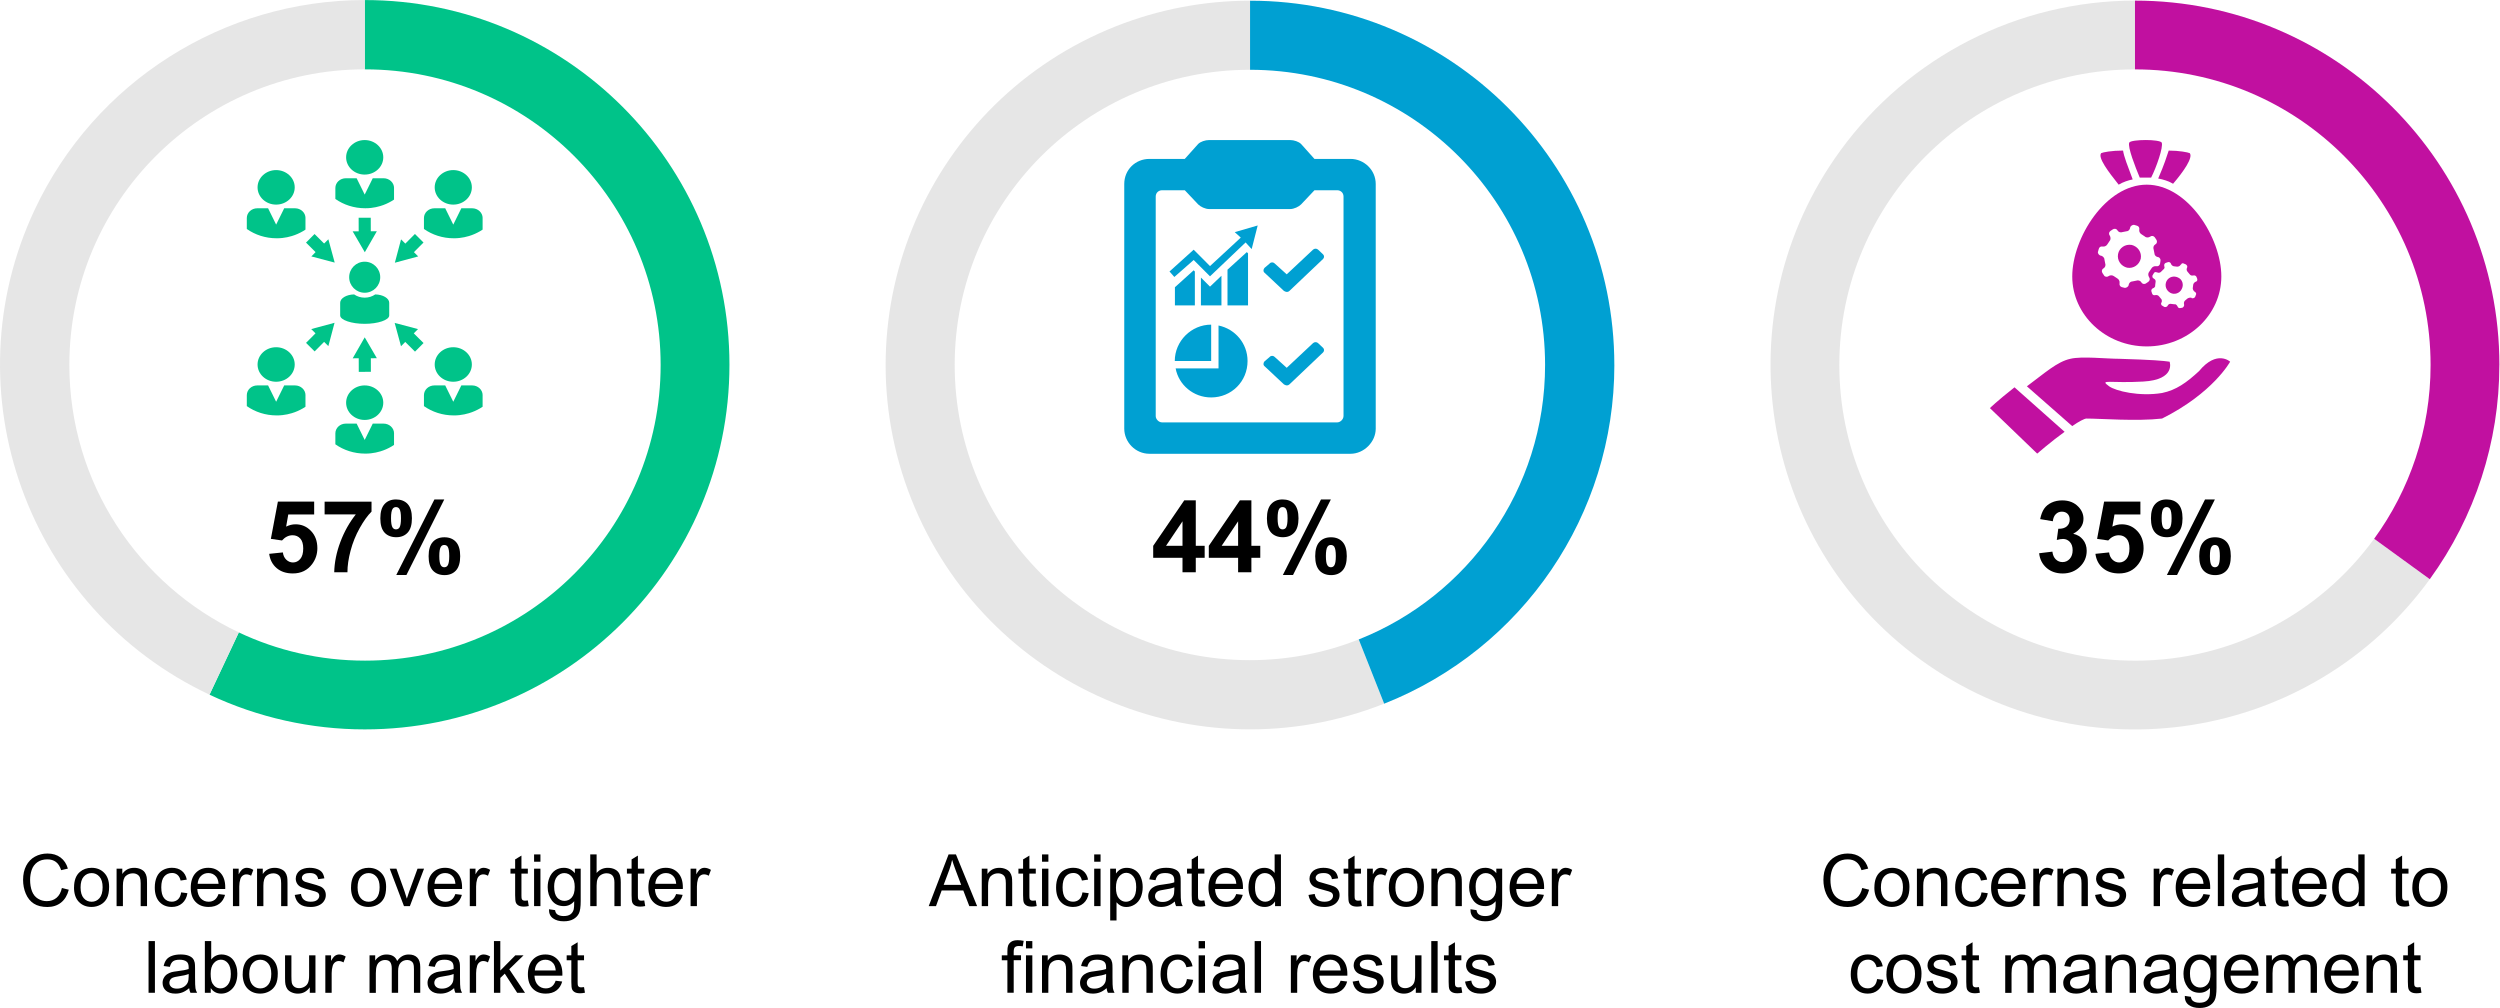 <?xml version="1.0" encoding="UTF-8"?><svg xmlns="http://www.w3.org/2000/svg" viewBox="0 0 900 362.87"><defs><style>.d{fill:#bfbfbf;}.e{fill:#e6e6e6;}.f{fill:#00b0f0;}.g{fill:none;}.h{fill:#00a0d2;}.i{fill:#00c389;}.j{fill:#c900ac;}.k{fill:#c110a0;}</style></defs><g id="a"><g><path d="M22.3,319.68l2.46,.62c-.52,2.02-1.45,3.57-2.79,4.63-1.34,1.06-2.98,1.59-4.92,1.59s-3.64-.41-4.89-1.23c-1.26-.82-2.21-2-2.87-3.55-.66-1.55-.98-3.21-.98-4.99,0-1.94,.37-3.63,1.11-5.07,.74-1.44,1.79-2.54,3.16-3.29,1.37-.75,2.87-1.12,4.51-1.12,1.86,0,3.43,.47,4.7,1.42s2.15,2.28,2.65,4l-2.42,.57c-.43-1.35-1.06-2.34-1.88-2.96s-1.85-.93-3.1-.93c-1.43,0-2.63,.34-3.59,1.03-.96,.69-1.64,1.61-2.03,2.76-.39,1.15-.58,2.35-.58,3.57,0,1.58,.23,2.96,.69,4.15,.46,1.18,1.18,2.06,2.15,2.65s2.03,.88,3.16,.88c1.38,0,2.55-.4,3.5-1.19s1.6-1.98,1.94-3.54Z"/><path d="M26.66,319.46c0-2.5,.69-4.35,2.08-5.55,1.16-1,2.57-1.5,4.24-1.5,1.85,0,3.37,.61,4.54,1.82,1.18,1.21,1.76,2.89,1.76,5.03,0,1.74-.26,3.1-.78,4.09-.52,1-1.28,1.77-2.27,2.32-.99,.55-2.08,.83-3.26,.83-1.89,0-3.41-.61-4.58-1.82-1.16-1.21-1.75-2.95-1.75-5.23Zm2.35,0c0,1.73,.38,3.02,1.13,3.88,.75,.86,1.7,1.29,2.84,1.29s2.08-.43,2.83-1.29,1.13-2.18,1.13-3.95c0-1.67-.38-2.93-1.14-3.79-.76-.86-1.7-1.29-2.82-1.29s-2.09,.43-2.84,1.28-1.13,2.15-1.13,3.87Z"/><path d="M41.97,326.2v-13.48h2.06v1.92c.99-1.48,2.42-2.22,4.29-2.22,.81,0,1.56,.15,2.24,.44,.68,.29,1.19,.68,1.53,1.15s.58,1.04,.71,1.69c.08,.42,.13,1.16,.13,2.22v8.29h-2.29v-8.2c0-.93-.09-1.63-.27-2.09-.18-.46-.49-.83-.95-1.11-.45-.27-.98-.41-1.59-.41-.97,0-1.81,.31-2.52,.93-.71,.62-1.06,1.79-1.06,3.52v7.36h-2.29Z"/><path d="M65.22,321.26l2.25,.29c-.25,1.55-.87,2.76-1.89,3.64-1.01,.88-2.25,1.31-3.73,1.31-1.84,0-3.33-.6-4.45-1.81-1.12-1.21-1.68-2.94-1.68-5.19,0-1.46,.24-2.73,.72-3.82s1.22-1.91,2.2-2.46c.99-.54,2.06-.82,3.22-.82,1.46,0,2.66,.37,3.59,1.11,.93,.74,1.53,1.79,1.79,3.15l-2.22,.34c-.21-.91-.59-1.59-1.12-2.04-.54-.46-1.19-.69-1.95-.69-1.15,0-2.09,.41-2.81,1.24-.72,.82-1.08,2.13-1.08,3.92s.35,3.13,1.04,3.95,1.6,1.23,2.72,1.23c.9,0,1.65-.28,2.25-.83s.98-1.4,1.14-2.54Z"/><path d="M78.66,321.86l2.36,.29c-.37,1.38-1.06,2.45-2.07,3.21s-2.29,1.14-3.86,1.14c-1.97,0-3.54-.61-4.69-1.82-1.16-1.21-1.73-2.92-1.73-5.11s.58-4.03,1.75-5.28,2.68-1.88,4.54-1.88,3.28,.61,4.42,1.84,1.71,2.95,1.71,5.18c0,.14,0,.34-.01,.61h-10.05c.08,1.48,.5,2.62,1.26,3.4s1.69,1.18,2.82,1.18c.84,0,1.55-.22,2.15-.66s1.06-1.14,1.41-2.11Zm-7.5-3.69h7.53c-.1-1.13-.39-1.98-.86-2.55-.73-.88-1.67-1.32-2.83-1.32-1.05,0-1.93,.35-2.65,1.05-.71,.7-1.11,1.64-1.19,2.82Z"/><path d="M83.86,326.2v-13.48h2.06v2.04c.52-.96,1.01-1.59,1.45-1.89,.44-.3,.93-.46,1.47-.46,.77,0,1.55,.25,2.35,.74l-.79,2.12c-.56-.33-1.12-.5-1.68-.5-.5,0-.95,.15-1.35,.45-.4,.3-.68,.72-.85,1.25-.25,.81-.38,1.7-.38,2.67v7.06h-2.29Z"/><path d="M92.54,326.2v-13.48h2.06v1.92c.99-1.48,2.42-2.22,4.29-2.22,.81,0,1.56,.15,2.24,.44,.68,.29,1.19,.68,1.53,1.15s.58,1.04,.71,1.69c.08,.42,.13,1.16,.13,2.22v8.29h-2.29v-8.2c0-.93-.09-1.63-.27-2.09-.18-.46-.49-.83-.95-1.11-.45-.27-.98-.41-1.59-.41-.97,0-1.81,.31-2.52,.93-.71,.62-1.06,1.79-1.06,3.52v7.36h-2.29Z"/><path d="M106.09,322.18l2.26-.36c.13,.91,.48,1.6,1.06,2.08,.58,.48,1.39,.72,2.43,.72s1.83-.21,2.34-.64c.51-.43,.76-.93,.76-1.5,0-.52-.22-.92-.67-1.22-.31-.2-1.09-.46-2.34-.77-1.68-.42-2.84-.79-3.49-1.1-.65-.31-1.14-.74-1.47-1.28-.33-.54-.5-1.15-.5-1.81,0-.6,.14-1.16,.41-1.67,.27-.51,.65-.94,1.12-1.28,.36-.26,.84-.48,1.45-.67,.61-.18,1.27-.27,1.97-.27,1.06,0,1.99,.15,2.79,.46,.8,.3,1.39,.72,1.77,1.24,.38,.52,.64,1.22,.79,2.09l-2.23,.3c-.1-.69-.4-1.24-.88-1.62-.49-.39-1.17-.58-2.06-.58-1.05,0-1.8,.17-2.25,.52s-.67,.75-.67,1.22c0,.3,.09,.56,.28,.8,.19,.25,.48,.45,.88,.61,.23,.08,.9,.28,2.02,.58,1.62,.43,2.74,.79,3.38,1.06,.64,.27,1.14,.67,1.5,1.2s.55,1.18,.55,1.96-.22,1.48-.67,2.15c-.44,.67-1.08,1.19-1.92,1.56-.84,.37-1.79,.55-2.84,.55-1.75,0-3.09-.36-4-1.09-.92-.73-1.5-1.81-1.76-3.24Z"/><path d="M126.38,319.46c0-2.5,.69-4.35,2.08-5.55,1.16-1,2.57-1.5,4.24-1.5,1.85,0,3.37,.61,4.54,1.82,1.18,1.21,1.76,2.89,1.76,5.03,0,1.74-.26,3.1-.78,4.09-.52,1-1.28,1.77-2.27,2.32-.99,.55-2.08,.83-3.26,.83-1.89,0-3.41-.61-4.58-1.82-1.16-1.21-1.75-2.95-1.75-5.23Zm2.35,0c0,1.73,.38,3.02,1.13,3.88,.75,.86,1.7,1.29,2.84,1.29s2.08-.43,2.83-1.29,1.13-2.18,1.13-3.95c0-1.67-.38-2.93-1.14-3.79-.76-.86-1.7-1.29-2.82-1.29s-2.09,.43-2.84,1.28-1.13,2.15-1.13,3.87Z"/><path d="M145.43,326.2l-5.13-13.48h2.41l2.89,8.07c.31,.87,.6,1.78,.86,2.72,.2-.71,.49-1.57,.85-2.56l3-8.23h2.35l-5.1,13.48h-2.13Z"/><path d="M163.92,321.86l2.36,.29c-.37,1.38-1.06,2.45-2.07,3.21s-2.29,1.14-3.86,1.14c-1.97,0-3.54-.61-4.69-1.82-1.16-1.21-1.73-2.92-1.73-5.11s.58-4.03,1.75-5.28,2.68-1.88,4.54-1.88,3.28,.61,4.42,1.84,1.71,2.95,1.71,5.18c0,.14,0,.34-.01,.61h-10.05c.08,1.48,.5,2.62,1.26,3.4s1.69,1.18,2.82,1.18c.84,0,1.55-.22,2.15-.66s1.06-1.14,1.41-2.11Zm-7.5-3.69h7.53c-.1-1.13-.39-1.98-.86-2.55-.73-.88-1.67-1.32-2.83-1.32-1.05,0-1.93,.35-2.65,1.05-.71,.7-1.11,1.64-1.19,2.82Z"/><path d="M169.12,326.2v-13.48h2.06v2.04c.52-.96,1.01-1.59,1.45-1.89,.44-.3,.93-.46,1.47-.46,.77,0,1.55,.25,2.35,.74l-.79,2.12c-.56-.33-1.12-.5-1.68-.5-.5,0-.95,.15-1.35,.45-.4,.3-.68,.72-.85,1.25-.25,.81-.38,1.7-.38,2.67v7.06h-2.29Z"/><path d="M190.02,324.16l.33,2.02c-.64,.14-1.22,.2-1.73,.2-.83,0-1.47-.13-1.93-.39s-.78-.61-.96-1.03c-.19-.43-.28-1.33-.28-2.7v-7.76h-1.68v-1.78h1.68v-3.34l2.27-1.37v4.71h2.3v1.78h-2.3v7.88c0,.65,.04,1.07,.12,1.26,.08,.19,.21,.33,.39,.44,.18,.11,.44,.17,.78,.17,.25,0,.59-.03,1-.09Z"/><path d="M192.27,310.22v-2.63h2.29v2.63h-2.29Zm0,15.98v-13.48h2.29v13.48h-2.29Z"/><path d="M197.61,327.32l2.22,.33c.09,.69,.35,1.18,.77,1.5,.57,.42,1.34,.63,2.32,.63,1.06,0,1.88-.21,2.45-.63s.96-1.02,1.17-1.78c.12-.47,.17-1.44,.17-2.93-1,1.18-2.24,1.76-3.73,1.76-1.85,0-3.29-.67-4.3-2.01s-1.52-2.94-1.52-4.81c0-1.29,.23-2.47,.7-3.56,.47-1.09,1.14-1.93,2.02-2.52,.88-.59,1.92-.89,3.12-.89,1.59,0,2.9,.64,3.94,1.93v-1.62h2.11v11.65c0,2.1-.21,3.59-.64,4.46-.43,.88-1.11,1.57-2.03,2.08-.93,.51-2.07,.76-3.42,.76-1.61,0-2.91-.36-3.9-1.08-.99-.72-1.47-1.81-1.43-3.27Zm1.89-8.1c0,1.77,.35,3.06,1.05,3.87s1.58,1.22,2.64,1.22,1.93-.4,2.64-1.21c.71-.81,1.07-2.08,1.07-3.8s-.37-2.89-1.1-3.73c-.73-.84-1.62-1.26-2.65-1.26s-1.88,.41-2.59,1.24c-.71,.83-1.07,2.05-1.07,3.68Z"/><path d="M212.49,326.2v-18.61h2.29v6.68c1.07-1.24,2.41-1.85,4.04-1.85,1,0,1.87,.2,2.6,.59,.74,.39,1.26,.94,1.58,1.63,.32,.69,.48,1.7,.48,3.02v8.54h-2.29v-8.54c0-1.14-.25-1.97-.74-2.5-.5-.52-1.2-.78-2.1-.78-.68,0-1.31,.18-1.91,.53-.6,.35-1.02,.83-1.28,1.43s-.38,1.43-.38,2.49v7.38h-2.29Z"/><path d="M231.94,324.16l.33,2.02c-.64,.14-1.22,.2-1.73,.2-.83,0-1.47-.13-1.93-.39s-.78-.61-.96-1.03c-.19-.43-.28-1.33-.28-2.7v-7.76h-1.68v-1.78h1.68v-3.34l2.27-1.37v4.71h2.3v1.78h-2.3v7.88c0,.65,.04,1.07,.12,1.26,.08,.19,.21,.33,.39,.44,.18,.11,.44,.17,.78,.17,.25,0,.59-.03,1-.09Z"/><path d="M243.4,321.86l2.36,.29c-.37,1.38-1.06,2.45-2.07,3.21s-2.29,1.14-3.86,1.14c-1.97,0-3.54-.61-4.69-1.82-1.16-1.21-1.73-2.92-1.73-5.11s.58-4.03,1.75-5.28,2.68-1.88,4.54-1.88,3.28,.61,4.42,1.84,1.71,2.95,1.71,5.18c0,.14,0,.34-.01,.61h-10.05c.08,1.48,.5,2.62,1.26,3.4s1.69,1.18,2.82,1.18c.84,0,1.55-.22,2.15-.66s1.06-1.14,1.41-2.11Zm-7.5-3.69h7.53c-.1-1.13-.39-1.98-.86-2.55-.73-.88-1.67-1.32-2.83-1.32-1.05,0-1.93,.35-2.65,1.05-.71,.7-1.11,1.64-1.19,2.82Z"/><path d="M248.61,326.2v-13.48h2.06v2.04c.52-.96,1.01-1.59,1.45-1.89,.44-.3,.93-.46,1.47-.46,.77,0,1.55,.25,2.35,.74l-.79,2.12c-.56-.33-1.12-.5-1.68-.5-.5,0-.95,.15-1.35,.45-.4,.3-.68,.72-.85,1.25-.25,.81-.38,1.7-.38,2.67v7.06h-2.29Z"/><path d="M53.48,357.4v-18.61h2.29v18.61h-2.29Z"/><path d="M68.1,355.74c-.85,.72-1.66,1.23-2.44,1.52-.78,.3-1.62,.44-2.52,.44-1.48,0-2.62-.36-3.42-1.09-.8-.72-1.19-1.65-1.19-2.77,0-.66,.15-1.26,.45-1.81,.3-.55,.69-.98,1.18-1.31,.49-.33,1.04-.58,1.64-.75,.45-.12,1.13-.23,2.03-.34,1.84-.22,3.2-.48,4.08-.79,0-.31,.01-.51,.01-.6,0-.93-.22-1.59-.65-1.97-.58-.52-1.45-.77-2.6-.77-1.08,0-1.87,.19-2.38,.57-.51,.38-.89,1.04-1.14,2l-2.23-.3c.2-.96,.54-1.73,1-2.32,.47-.59,1.14-1.04,2.02-1.36,.88-.32,1.9-.48,3.06-.48s2.09,.14,2.81,.41,1.25,.61,1.59,1.02c.34,.41,.58,.93,.71,1.56,.08,.39,.11,1.09,.11,2.11v3.05c0,2.12,.05,3.47,.15,4.03,.1,.56,.29,1.1,.58,1.62h-2.39c-.24-.47-.39-1.03-.46-1.66Zm-.19-5.1c-.83,.34-2.07,.63-3.73,.86-.94,.14-1.6,.29-1.99,.46s-.69,.42-.9,.74c-.21,.33-.32,.69-.32,1.08,0,.61,.23,1.12,.69,1.52,.46,.41,1.14,.61,2.03,.61s1.66-.19,2.35-.58c.69-.39,1.19-.91,1.51-1.58,.25-.52,.37-1.28,.37-2.29v-.84Z"/><path d="M75.87,357.4h-2.12v-18.61h2.29v6.64c.96-1.21,2.2-1.82,3.69-1.82,.83,0,1.61,.17,2.35,.5,.74,.33,1.35,.8,1.83,1.41,.48,.61,.85,1.34,1.12,2.19s.41,1.77,.41,2.74c0,2.31-.57,4.1-1.71,5.36s-2.51,1.89-4.11,1.89-2.84-.66-3.75-1.99v1.69Zm-.03-6.84c0,1.62,.22,2.78,.66,3.5,.72,1.18,1.69,1.76,2.92,1.76,1,0,1.86-.43,2.59-1.3,.73-.87,1.09-2.16,1.09-3.88s-.35-3.06-1.05-3.9c-.7-.84-1.54-1.26-2.53-1.26s-1.86,.43-2.59,1.3c-.73,.87-1.09,2.12-1.09,3.76Z"/><path d="M87.38,350.66c0-2.5,.69-4.35,2.08-5.55,1.16-1,2.57-1.5,4.24-1.5,1.85,0,3.37,.61,4.54,1.82,1.18,1.21,1.76,2.89,1.76,5.03,0,1.74-.26,3.1-.78,4.09-.52,1-1.28,1.77-2.27,2.32-.99,.55-2.08,.83-3.26,.83-1.89,0-3.41-.61-4.58-1.82-1.16-1.21-1.75-2.95-1.75-5.23Zm2.35,0c0,1.73,.38,3.02,1.13,3.88,.75,.86,1.7,1.29,2.84,1.29s2.08-.43,2.83-1.29,1.13-2.18,1.13-3.95c0-1.67-.38-2.93-1.14-3.79-.76-.86-1.7-1.29-2.82-1.29s-2.09,.43-2.84,1.28-1.13,2.15-1.13,3.87Z"/><path d="M111.52,357.4v-1.98c-1.05,1.52-2.48,2.29-4.28,2.29-.8,0-1.54-.15-2.23-.46-.69-.3-1.2-.69-1.54-1.15-.33-.46-.57-1.03-.71-1.7-.09-.45-.14-1.16-.14-2.13v-8.35h2.29v7.48c0,1.19,.05,2,.14,2.41,.14,.6,.45,1.07,.91,1.42,.47,.34,1.04,.51,1.73,.51s1.33-.18,1.93-.53c.6-.35,1.03-.83,1.28-1.44,.25-.6,.38-1.48,.38-2.63v-7.22h2.29v13.48h-2.04Z"/><path d="M117.12,357.4v-13.48h2.06v2.04c.52-.96,1.01-1.59,1.45-1.89,.44-.3,.93-.46,1.47-.46,.77,0,1.55,.25,2.35,.74l-.79,2.12c-.56-.33-1.12-.5-1.68-.5-.5,0-.95,.15-1.35,.45-.4,.3-.68,.72-.85,1.25-.25,.81-.38,1.7-.38,2.67v7.06h-2.29Z"/><path d="M133.03,357.4v-13.48h2.04v1.89c.42-.66,.99-1.19,1.69-1.59,.7-.4,1.5-.6,2.4-.6,1,0,1.82,.21,2.46,.62,.64,.42,1.09,.99,1.35,1.74,1.07-1.57,2.45-2.36,4.16-2.36,1.34,0,2.37,.37,3.08,1.11,.72,.74,1.08,1.88,1.08,3.42v9.25h-2.27v-8.49c0-.91-.07-1.57-.22-1.97-.15-.4-.42-.73-.81-.97s-.85-.37-1.37-.37c-.95,0-1.74,.32-2.36,.95-.63,.63-.94,1.64-.94,3.03v7.83h-2.29v-8.76c0-1.02-.19-1.78-.56-2.29s-.98-.76-1.83-.76c-.64,0-1.24,.17-1.78,.51-.55,.34-.94,.83-1.19,1.49s-.37,1.59-.37,2.82v7h-2.29Z"/><path d="M163.48,355.74c-.85,.72-1.66,1.23-2.44,1.52-.78,.3-1.62,.44-2.52,.44-1.48,0-2.62-.36-3.42-1.09-.8-.72-1.19-1.65-1.19-2.77,0-.66,.15-1.26,.45-1.81,.3-.55,.69-.98,1.18-1.31,.49-.33,1.04-.58,1.64-.75,.45-.12,1.13-.23,2.03-.34,1.84-.22,3.2-.48,4.08-.79,0-.31,.01-.51,.01-.6,0-.93-.22-1.59-.65-1.97-.58-.52-1.45-.77-2.6-.77-1.08,0-1.87,.19-2.38,.57-.51,.38-.89,1.04-1.14,2l-2.23-.3c.2-.96,.54-1.73,1-2.32,.47-.59,1.14-1.04,2.02-1.36,.88-.32,1.9-.48,3.06-.48s2.09,.14,2.81,.41,1.25,.61,1.59,1.02c.34,.41,.58,.93,.71,1.56,.08,.39,.11,1.09,.11,2.11v3.05c0,2.12,.05,3.47,.15,4.03,.1,.56,.29,1.1,.58,1.62h-2.39c-.24-.47-.39-1.03-.46-1.66Zm-.19-5.1c-.83,.34-2.07,.63-3.73,.86-.94,.14-1.6,.29-1.99,.46s-.69,.42-.9,.74c-.21,.33-.32,.69-.32,1.08,0,.61,.23,1.12,.69,1.52,.46,.41,1.14,.61,2.03,.61s1.66-.19,2.35-.58c.69-.39,1.19-.91,1.51-1.58,.25-.52,.37-1.28,.37-2.29v-.84Z"/><path d="M169.12,357.4v-13.48h2.06v2.04c.52-.96,1.01-1.59,1.45-1.89,.44-.3,.93-.46,1.47-.46,.77,0,1.55,.25,2.35,.74l-.79,2.12c-.56-.33-1.12-.5-1.68-.5-.5,0-.95,.15-1.35,.45-.4,.3-.68,.72-.85,1.25-.25,.81-.38,1.7-.38,2.67v7.06h-2.29Z"/><path d="M177.82,357.4v-18.61h2.29v10.61l5.41-5.48h2.96l-5.15,5,5.67,8.48h-2.82l-4.46-6.89-1.61,1.55v5.34h-2.29Z"/><path d="M200.03,353.06l2.36,.29c-.37,1.38-1.06,2.45-2.07,3.21s-2.29,1.14-3.86,1.14c-1.97,0-3.54-.61-4.69-1.82-1.16-1.21-1.73-2.92-1.73-5.11s.58-4.03,1.75-5.28,2.68-1.88,4.54-1.88,3.28,.61,4.42,1.84,1.71,2.95,1.71,5.18c0,.14,0,.34-.01,.61h-10.05c.08,1.48,.5,2.62,1.26,3.4s1.69,1.18,2.82,1.18c.84,0,1.55-.22,2.15-.66s1.06-1.14,1.41-2.11Zm-7.5-3.69h7.53c-.1-1.13-.39-1.98-.86-2.55-.73-.88-1.67-1.32-2.83-1.32-1.05,0-1.93,.35-2.65,1.05-.71,.7-1.11,1.64-1.19,2.82Z"/><path d="M210.25,355.36l.33,2.02c-.64,.14-1.22,.2-1.73,.2-.83,0-1.47-.13-1.93-.39s-.78-.61-.96-1.03c-.19-.43-.28-1.33-.28-2.7v-7.76h-1.68v-1.78h1.68v-3.34l2.27-1.37v4.71h2.3v1.78h-2.3v7.88c0,.65,.04,1.07,.12,1.26,.08,.19,.21,.33,.39,.44,.18,.11,.44,.17,.78,.17,.25,0,.59-.03,1-.09Z"/></g><g><path d="M334.34,326.2l7.15-18.61h2.65l7.62,18.61h-2.81l-2.17-5.64h-7.78l-2.04,5.64h-2.62Zm5.37-7.64h6.31l-1.94-5.15c-.59-1.57-1.03-2.85-1.32-3.86-.24,1.19-.57,2.38-1,3.55l-2.04,5.46Z"/><path d="M353.43,326.2v-13.48h2.06v1.92c.99-1.48,2.42-2.22,4.29-2.22,.81,0,1.56,.15,2.24,.44,.68,.29,1.19,.68,1.53,1.15s.58,1.04,.71,1.69c.08,.42,.13,1.16,.13,2.22v8.29h-2.29v-8.2c0-.93-.09-1.63-.27-2.09-.18-.46-.49-.83-.95-1.11-.45-.27-.98-.41-1.59-.41-.97,0-1.81,.31-2.52,.93-.71,.62-1.06,1.79-1.06,3.52v7.36h-2.29Z"/><path d="M372.88,324.16l.33,2.02c-.64,.14-1.22,.2-1.73,.2-.83,0-1.47-.13-1.93-.39s-.78-.61-.96-1.03c-.19-.43-.28-1.33-.28-2.7v-7.76h-1.68v-1.78h1.68v-3.34l2.27-1.37v4.71h2.3v1.78h-2.3v7.88c0,.65,.04,1.07,.12,1.26,.08,.19,.21,.33,.39,.44,.18,.11,.44,.17,.78,.17,.25,0,.59-.03,1-.09Z"/><path d="M375.13,310.22v-2.63h2.29v2.63h-2.29Zm0,15.98v-13.48h2.29v13.48h-2.29Z"/><path d="M389.69,321.26l2.25,.29c-.25,1.55-.87,2.76-1.89,3.64-1.01,.88-2.25,1.31-3.73,1.31-1.84,0-3.33-.6-4.45-1.81-1.12-1.21-1.68-2.94-1.68-5.19,0-1.46,.24-2.73,.72-3.82s1.22-1.91,2.2-2.46c.99-.54,2.06-.82,3.22-.82,1.46,0,2.66,.37,3.59,1.11,.93,.74,1.53,1.79,1.79,3.15l-2.22,.34c-.21-.91-.59-1.59-1.12-2.04-.54-.46-1.19-.69-1.95-.69-1.15,0-2.09,.41-2.81,1.24-.72,.82-1.08,2.13-1.08,3.92s.35,3.13,1.04,3.95,1.6,1.23,2.72,1.23c.9,0,1.65-.28,2.25-.83s.98-1.4,1.14-2.54Z"/><path d="M393.91,310.22v-2.63h2.29v2.63h-2.29Zm0,15.98v-13.48h2.29v13.48h-2.29Z"/><path d="M399.67,331.37v-18.65h2.08v1.75c.49-.69,1.04-1.2,1.66-1.54,.62-.34,1.37-.51,2.25-.51,1.15,0,2.17,.3,3.05,.89s1.54,1.43,1.99,2.51c.45,1.08,.67,2.26,.67,3.55,0,1.38-.25,2.62-.74,3.73-.49,1.11-1.21,1.95-2.16,2.54-.94,.59-1.94,.88-2.98,.88-.76,0-1.45-.16-2.05-.48-.6-.32-1.1-.73-1.49-1.22v6.56h-2.29Zm2.07-11.83c0,1.74,.35,3.02,1.05,3.85s1.55,1.24,2.55,1.24,1.88-.43,2.61-1.29c.72-.86,1.08-2.19,1.08-3.99s-.35-3-1.06-3.86c-.71-.85-1.55-1.28-2.53-1.28s-1.83,.46-2.58,1.36c-.75,.91-1.12,2.23-1.12,3.97Z"/><path d="M422.93,324.54c-.85,.72-1.66,1.23-2.44,1.52-.78,.3-1.62,.44-2.52,.44-1.48,0-2.62-.36-3.42-1.09-.8-.72-1.19-1.65-1.19-2.77,0-.66,.15-1.26,.45-1.81,.3-.55,.69-.98,1.18-1.31,.49-.33,1.04-.58,1.64-.75,.45-.12,1.13-.23,2.03-.34,1.84-.22,3.2-.48,4.08-.79,0-.31,.01-.51,.01-.6,0-.93-.22-1.59-.65-1.97-.58-.52-1.45-.77-2.6-.77-1.08,0-1.87,.19-2.38,.57-.51,.38-.89,1.04-1.14,2l-2.23-.3c.2-.96,.54-1.73,1-2.32,.47-.59,1.14-1.04,2.02-1.36,.88-.32,1.9-.48,3.06-.48s2.09,.14,2.81,.41,1.25,.61,1.59,1.02c.34,.41,.58,.93,.71,1.56,.08,.39,.11,1.09,.11,2.11v3.05c0,2.12,.05,3.47,.15,4.03,.1,.56,.29,1.1,.58,1.62h-2.39c-.24-.47-.39-1.03-.46-1.66Zm-.19-5.1c-.83,.34-2.07,.63-3.73,.86-.94,.14-1.6,.29-1.99,.46s-.69,.42-.9,.74c-.21,.33-.32,.69-.32,1.08,0,.61,.23,1.12,.69,1.52,.46,.41,1.14,.61,2.03,.61s1.66-.19,2.35-.58c.69-.39,1.19-.91,1.51-1.58,.25-.52,.37-1.28,.37-2.29v-.84Z"/><path d="M433.58,324.16l.33,2.02c-.64,.14-1.22,.2-1.73,.2-.83,0-1.47-.13-1.93-.39s-.78-.61-.96-1.03c-.19-.43-.28-1.33-.28-2.7v-7.76h-1.68v-1.78h1.68v-3.34l2.27-1.37v4.71h2.3v1.78h-2.3v7.88c0,.65,.04,1.07,.12,1.26,.08,.19,.21,.33,.39,.44,.18,.11,.44,.17,.78,.17,.25,0,.59-.03,1-.09Z"/><path d="M445.04,321.86l2.36,.29c-.37,1.38-1.06,2.45-2.07,3.21s-2.29,1.14-3.86,1.14c-1.97,0-3.54-.61-4.69-1.82-1.16-1.21-1.73-2.92-1.73-5.11s.58-4.03,1.75-5.28,2.68-1.88,4.54-1.88,3.28,.61,4.42,1.84,1.71,2.95,1.71,5.18c0,.14,0,.34-.01,.61h-10.05c.08,1.48,.5,2.62,1.26,3.4s1.69,1.18,2.82,1.18c.84,0,1.55-.22,2.15-.66s1.06-1.14,1.41-2.11Zm-7.5-3.69h7.53c-.1-1.13-.39-1.98-.86-2.55-.73-.88-1.67-1.32-2.83-1.32-1.05,0-1.93,.35-2.65,1.05-.71,.7-1.11,1.64-1.19,2.82Z"/><path d="M459.02,326.2v-1.7c-.85,1.34-2.11,2.01-3.77,2.01-1.08,0-2.06-.3-2.96-.89-.9-.59-1.6-1.42-2.1-2.48-.49-1.06-.74-2.28-.74-3.66s.22-2.57,.67-3.66c.45-1.1,1.12-1.94,2.02-2.52s1.9-.88,3.01-.88c.81,0,1.54,.17,2.17,.51,.63,.34,1.15,.79,1.55,1.34v-6.68h2.27v18.61h-2.12Zm-7.22-6.73c0,1.73,.36,3.02,1.09,3.87s1.59,1.28,2.58,1.28,1.85-.41,2.54-1.22c.7-.82,1.05-2.06,1.05-3.74,0-1.84-.36-3.2-1.07-4.06s-1.59-1.29-2.63-1.29-1.86,.42-2.54,1.24c-.68,.83-1.02,2.14-1.02,3.92Z"/><path d="M471.04,322.18l2.26-.36c.13,.91,.48,1.6,1.06,2.08,.58,.48,1.39,.72,2.43,.72s1.83-.21,2.34-.64c.51-.43,.76-.93,.76-1.5,0-.52-.22-.92-.67-1.22-.31-.2-1.09-.46-2.34-.77-1.68-.42-2.84-.79-3.49-1.1-.65-.31-1.14-.74-1.47-1.28-.33-.54-.5-1.15-.5-1.81,0-.6,.14-1.16,.41-1.67,.27-.51,.65-.94,1.12-1.28,.36-.26,.84-.48,1.45-.67,.61-.18,1.27-.27,1.97-.27,1.06,0,1.99,.15,2.79,.46,.8,.3,1.39,.72,1.77,1.24,.38,.52,.64,1.22,.79,2.09l-2.23,.3c-.1-.69-.4-1.24-.88-1.62-.49-.39-1.17-.58-2.06-.58-1.05,0-1.8,.17-2.25,.52s-.67,.75-.67,1.22c0,.3,.09,.56,.28,.8,.19,.25,.48,.45,.88,.61,.23,.08,.9,.28,2.02,.58,1.62,.43,2.74,.79,3.38,1.06,.64,.27,1.14,.67,1.5,1.2s.55,1.18,.55,1.96-.22,1.48-.67,2.15c-.44,.67-1.08,1.19-1.92,1.56-.84,.37-1.79,.55-2.84,.55-1.75,0-3.09-.36-4-1.09-.92-.73-1.5-1.81-1.76-3.24Z"/><path d="M489.95,324.16l.33,2.02c-.64,.14-1.22,.2-1.73,.2-.83,0-1.47-.13-1.93-.39s-.78-.61-.96-1.03c-.19-.43-.28-1.33-.28-2.7v-7.76h-1.68v-1.78h1.68v-3.34l2.27-1.37v4.71h2.3v1.78h-2.3v7.88c0,.65,.04,1.07,.12,1.26,.08,.19,.21,.33,.39,.44,.18,.11,.44,.17,.78,.17,.25,0,.59-.03,1-.09Z"/><path d="M492.16,326.2v-13.48h2.06v2.04c.52-.96,1.01-1.59,1.45-1.89,.44-.3,.93-.46,1.47-.46,.77,0,1.55,.25,2.35,.74l-.79,2.12c-.56-.33-1.12-.5-1.68-.5-.5,0-.95,.15-1.35,.45-.4,.3-.68,.72-.85,1.25-.25,.81-.38,1.7-.38,2.67v7.06h-2.29Z"/><path d="M499.99,319.46c0-2.5,.69-4.35,2.08-5.55,1.16-1,2.57-1.5,4.24-1.5,1.85,0,3.37,.61,4.54,1.82,1.18,1.21,1.76,2.89,1.76,5.03,0,1.74-.26,3.1-.78,4.09-.52,1-1.28,1.77-2.27,2.32-.99,.55-2.08,.83-3.26,.83-1.89,0-3.41-.61-4.58-1.82-1.16-1.21-1.75-2.95-1.75-5.23Zm2.35,0c0,1.73,.38,3.02,1.13,3.88,.75,.86,1.7,1.29,2.84,1.29s2.08-.43,2.83-1.29,1.13-2.18,1.13-3.95c0-1.67-.38-2.93-1.14-3.79-.76-.86-1.7-1.29-2.82-1.29s-2.09,.43-2.84,1.28-1.13,2.15-1.13,3.87Z"/><path d="M515.3,326.2v-13.48h2.06v1.92c.99-1.48,2.42-2.22,4.29-2.22,.81,0,1.56,.15,2.24,.44,.68,.29,1.19,.68,1.53,1.15s.58,1.04,.71,1.69c.08,.42,.13,1.16,.13,2.22v8.29h-2.29v-8.2c0-.93-.09-1.63-.27-2.09-.18-.46-.49-.83-.95-1.11-.45-.27-.98-.41-1.59-.41-.97,0-1.81,.31-2.52,.93-.71,.62-1.06,1.79-1.06,3.52v7.36h-2.29Z"/><path d="M529.34,327.32l2.22,.33c.09,.69,.35,1.18,.77,1.5,.57,.42,1.34,.63,2.32,.63,1.06,0,1.88-.21,2.45-.63s.96-1.02,1.17-1.78c.12-.47,.17-1.44,.17-2.93-1,1.18-2.24,1.76-3.73,1.76-1.85,0-3.29-.67-4.3-2.01s-1.52-2.94-1.52-4.81c0-1.29,.23-2.47,.7-3.56,.47-1.09,1.14-1.93,2.02-2.52,.88-.59,1.92-.89,3.12-.89,1.59,0,2.9,.64,3.94,1.93v-1.62h2.11v11.65c0,2.1-.21,3.59-.64,4.46-.43,.88-1.11,1.57-2.03,2.08-.93,.51-2.07,.76-3.42,.76-1.61,0-2.91-.36-3.9-1.08-.99-.72-1.47-1.81-1.43-3.27Zm1.89-8.1c0,1.77,.35,3.06,1.05,3.87s1.58,1.22,2.64,1.22,1.93-.4,2.64-1.21c.71-.81,1.07-2.08,1.07-3.8s-.37-2.89-1.1-3.73c-.73-.84-1.62-1.26-2.65-1.26s-1.88,.41-2.59,1.24c-.71,.83-1.07,2.05-1.07,3.68Z"/><path d="M553.45,321.86l2.36,.29c-.37,1.38-1.06,2.45-2.07,3.21s-2.29,1.14-3.86,1.14c-1.97,0-3.54-.61-4.69-1.82-1.16-1.21-1.73-2.92-1.73-5.11s.58-4.03,1.75-5.28,2.68-1.88,4.54-1.88,3.28,.61,4.42,1.84,1.71,2.95,1.71,5.18c0,.14,0,.34-.01,.61h-10.05c.08,1.48,.5,2.62,1.26,3.4s1.69,1.18,2.82,1.18c.84,0,1.55-.22,2.15-.66s1.06-1.14,1.41-2.11Zm-7.5-3.69h7.53c-.1-1.13-.39-1.98-.86-2.55-.73-.88-1.67-1.32-2.83-1.32-1.05,0-1.93,.35-2.65,1.05-.71,.7-1.11,1.64-1.19,2.82Z"/><path d="M558.65,326.2v-13.48h2.06v2.04c.52-.96,1.01-1.59,1.45-1.89,.44-.3,.93-.46,1.47-.46,.77,0,1.55,.25,2.35,.74l-.79,2.12c-.56-.33-1.12-.5-1.68-.5-.5,0-.95,.15-1.35,.45-.4,.3-.68,.72-.85,1.25-.25,.81-.38,1.7-.38,2.67v7.06h-2.29Z"/><path d="M362.66,357.4v-11.71h-2.02v-1.78h2.02v-1.43c0-.91,.08-1.58,.24-2.02,.22-.59,.61-1.07,1.16-1.44,.55-.37,1.33-.55,2.33-.55,.64,0,1.35,.08,2.13,.23l-.34,1.99c-.47-.08-.92-.13-1.35-.13-.69,0-1.18,.15-1.47,.44s-.43,.85-.43,1.66v1.24h2.63v1.78h-2.63v11.71h-2.27Z"/><path d="M369.35,341.42v-2.63h2.29v2.63h-2.29Zm0,15.98v-13.48h2.29v13.48h-2.29Z"/><path d="M375.12,357.4v-13.48h2.06v1.92c.99-1.48,2.42-2.22,4.29-2.22,.81,0,1.56,.15,2.24,.44,.68,.29,1.19,.68,1.53,1.15s.58,1.04,.71,1.69c.08,.42,.13,1.16,.13,2.22v8.29h-2.29v-8.2c0-.93-.09-1.63-.27-2.09-.18-.46-.49-.83-.95-1.11-.45-.27-.98-.41-1.59-.41-.97,0-1.81,.31-2.52,.93-.71,.62-1.06,1.79-1.06,3.52v7.36h-2.29Z"/><path d="M398.38,355.74c-.85,.72-1.66,1.23-2.44,1.52-.78,.3-1.62,.44-2.52,.44-1.48,0-2.62-.36-3.42-1.09-.8-.72-1.19-1.65-1.19-2.77,0-.66,.15-1.26,.45-1.81,.3-.55,.69-.98,1.18-1.31,.49-.33,1.04-.58,1.64-.75,.45-.12,1.13-.23,2.03-.34,1.84-.22,3.2-.48,4.08-.79,0-.31,.01-.51,.01-.6,0-.93-.22-1.59-.65-1.97-.58-.52-1.45-.77-2.6-.77-1.08,0-1.87,.19-2.38,.57-.51,.38-.89,1.04-1.14,2l-2.23-.3c.2-.96,.54-1.73,1-2.32,.47-.59,1.14-1.04,2.02-1.36,.88-.32,1.9-.48,3.06-.48s2.09,.14,2.81,.41,1.25,.61,1.59,1.02c.34,.41,.58,.93,.71,1.56,.08,.39,.11,1.09,.11,2.11v3.05c0,2.12,.05,3.47,.15,4.03,.1,.56,.29,1.1,.58,1.62h-2.39c-.24-.47-.39-1.03-.46-1.66Zm-.19-5.1c-.83,.34-2.07,.63-3.73,.86-.94,.14-1.6,.29-1.99,.46s-.69,.42-.9,.74c-.21,.33-.32,.69-.32,1.08,0,.61,.23,1.12,.69,1.52,.46,.41,1.14,.61,2.03,.61s1.66-.19,2.35-.58c.69-.39,1.19-.91,1.51-1.58,.25-.52,.37-1.28,.37-2.29v-.84Z"/><path d="M404.04,357.4v-13.48h2.06v1.92c.99-1.48,2.42-2.22,4.29-2.22,.81,0,1.56,.15,2.24,.44,.68,.29,1.19,.68,1.53,1.15s.58,1.04,.71,1.69c.08,.42,.13,1.16,.13,2.22v8.29h-2.29v-8.2c0-.93-.09-1.63-.27-2.09-.18-.46-.49-.83-.95-1.11-.45-.27-.98-.41-1.59-.41-.97,0-1.81,.31-2.52,.93-.71,.62-1.06,1.79-1.06,3.52v7.36h-2.29Z"/><path d="M427.3,352.46l2.25,.29c-.25,1.55-.87,2.76-1.89,3.64-1.01,.88-2.25,1.31-3.73,1.31-1.84,0-3.33-.6-4.45-1.81-1.12-1.21-1.68-2.94-1.68-5.19,0-1.46,.24-2.73,.72-3.82s1.22-1.91,2.2-2.46c.99-.54,2.06-.82,3.22-.82,1.46,0,2.66,.37,3.59,1.11,.93,.74,1.53,1.79,1.79,3.15l-2.22,.34c-.21-.91-.59-1.59-1.12-2.04-.54-.46-1.19-.69-1.95-.69-1.15,0-2.09,.41-2.81,1.24-.72,.82-1.08,2.13-1.08,3.92s.35,3.13,1.04,3.95,1.6,1.23,2.72,1.23c.9,0,1.65-.28,2.25-.83s.98-1.4,1.14-2.54Z"/><path d="M431.51,341.42v-2.63h2.29v2.63h-2.29Zm0,15.98v-13.48h2.29v13.48h-2.29Z"/><path d="M446.07,355.74c-.85,.72-1.66,1.23-2.44,1.52-.78,.3-1.62,.44-2.52,.44-1.48,0-2.62-.36-3.42-1.09-.8-.72-1.19-1.65-1.19-2.77,0-.66,.15-1.26,.45-1.81,.3-.55,.69-.98,1.18-1.31,.49-.33,1.04-.58,1.64-.75,.45-.12,1.13-.23,2.03-.34,1.84-.22,3.2-.48,4.08-.79,0-.31,.01-.51,.01-.6,0-.93-.22-1.59-.65-1.97-.58-.52-1.45-.77-2.6-.77-1.08,0-1.87,.19-2.38,.57-.51,.38-.89,1.04-1.14,2l-2.23-.3c.2-.96,.54-1.73,1-2.32,.47-.59,1.14-1.04,2.02-1.36,.88-.32,1.9-.48,3.06-.48s2.09,.14,2.81,.41,1.25,.61,1.59,1.02c.34,.41,.58,.93,.71,1.56,.08,.39,.11,1.09,.11,2.11v3.05c0,2.12,.05,3.47,.15,4.03,.1,.56,.29,1.1,.58,1.62h-2.39c-.24-.47-.39-1.03-.46-1.66Zm-.19-5.1c-.83,.34-2.07,.63-3.73,.86-.94,.14-1.6,.29-1.99,.46s-.69,.42-.9,.74c-.21,.33-.32,.69-.32,1.08,0,.61,.23,1.12,.69,1.52,.46,.41,1.14,.61,2.03,.61s1.66-.19,2.35-.58c.69-.39,1.19-.91,1.51-1.58,.25-.52,.37-1.28,.37-2.29v-.84Z"/><path d="M451.68,357.4v-18.61h2.29v18.61h-2.29Z"/><path d="M464.71,357.4v-13.48h2.06v2.04c.52-.96,1.01-1.59,1.45-1.89,.44-.3,.93-.46,1.47-.46,.77,0,1.55,.25,2.35,.74l-.79,2.12c-.56-.33-1.12-.5-1.68-.5-.5,0-.95,.15-1.35,.45-.4,.3-.68,.72-.85,1.25-.25,.81-.38,1.7-.38,2.67v7.06h-2.29Z"/><path d="M482.62,353.06l2.36,.29c-.37,1.38-1.06,2.45-2.07,3.21s-2.29,1.14-3.86,1.14c-1.97,0-3.54-.61-4.69-1.82-1.16-1.21-1.73-2.92-1.73-5.11s.58-4.03,1.75-5.28,2.68-1.88,4.54-1.88,3.28,.61,4.42,1.84,1.71,2.95,1.71,5.18c0,.14,0,.34-.01,.61h-10.05c.08,1.48,.5,2.62,1.26,3.4s1.69,1.18,2.82,1.18c.84,0,1.55-.22,2.15-.66s1.06-1.14,1.41-2.11Zm-7.5-3.69h7.53c-.1-1.13-.39-1.98-.86-2.55-.73-.88-1.67-1.32-2.83-1.32-1.05,0-1.93,.35-2.65,1.05-.71,.7-1.11,1.64-1.19,2.82Z"/><path d="M486.94,353.38l2.26-.36c.13,.91,.48,1.6,1.06,2.08,.58,.48,1.39,.72,2.43,.72s1.83-.21,2.34-.64c.51-.43,.76-.93,.76-1.5,0-.52-.22-.92-.67-1.22-.31-.2-1.09-.46-2.34-.77-1.68-.42-2.84-.79-3.49-1.1-.65-.31-1.14-.74-1.47-1.28-.33-.54-.5-1.15-.5-1.81,0-.6,.14-1.16,.41-1.67,.27-.51,.65-.94,1.12-1.28,.36-.26,.84-.48,1.45-.67,.61-.18,1.27-.27,1.97-.27,1.06,0,1.99,.15,2.79,.46,.8,.3,1.39,.72,1.77,1.24,.38,.52,.64,1.22,.79,2.09l-2.23,.3c-.1-.69-.4-1.24-.88-1.62-.49-.39-1.17-.58-2.06-.58-1.05,0-1.8,.17-2.25,.52s-.67,.75-.67,1.22c0,.3,.09,.56,.28,.8,.19,.25,.48,.45,.88,.61,.23,.08,.9,.28,2.02,.58,1.62,.43,2.74,.79,3.38,1.06,.64,.27,1.14,.67,1.5,1.2s.55,1.18,.55,1.96-.22,1.48-.67,2.15c-.44,.67-1.08,1.19-1.92,1.56-.84,.37-1.79,.55-2.84,.55-1.75,0-3.09-.36-4-1.09-.92-.73-1.5-1.81-1.76-3.24Z"/><path d="M509.69,357.4v-1.98c-1.05,1.52-2.48,2.29-4.28,2.29-.8,0-1.54-.15-2.23-.46-.69-.3-1.2-.69-1.54-1.15-.33-.46-.57-1.03-.71-1.7-.09-.45-.14-1.16-.14-2.13v-8.35h2.29v7.48c0,1.19,.05,2,.14,2.41,.14,.6,.45,1.07,.91,1.42,.47,.34,1.04,.51,1.73,.51s1.33-.18,1.93-.53c.6-.35,1.03-.83,1.28-1.44,.25-.6,.38-1.48,.38-2.63v-7.22h2.29v13.48h-2.04Z"/><path d="M515.26,357.4v-18.61h2.29v18.61h-2.29Z"/><path d="M526.08,355.36l.33,2.02c-.64,.14-1.22,.2-1.73,.2-.83,0-1.47-.13-1.93-.39s-.78-.61-.96-1.03c-.19-.43-.28-1.33-.28-2.7v-7.76h-1.68v-1.78h1.68v-3.34l2.27-1.37v4.71h2.3v1.78h-2.3v7.88c0,.65,.04,1.07,.12,1.26,.08,.19,.21,.33,.39,.44,.18,.11,.44,.17,.78,.17,.25,0,.59-.03,1-.09Z"/><path d="M527.4,353.38l2.26-.36c.13,.91,.48,1.6,1.06,2.08,.58,.48,1.39,.72,2.43,.72s1.83-.21,2.34-.64c.51-.43,.76-.93,.76-1.5,0-.52-.22-.92-.67-1.22-.31-.2-1.09-.46-2.34-.77-1.68-.42-2.84-.79-3.49-1.1-.65-.31-1.14-.74-1.47-1.28-.33-.54-.5-1.15-.5-1.81,0-.6,.14-1.16,.41-1.67,.27-.51,.65-.94,1.12-1.28,.36-.26,.84-.48,1.45-.67,.61-.18,1.27-.27,1.97-.27,1.06,0,1.99,.15,2.79,.46,.8,.3,1.39,.72,1.77,1.24,.38,.52,.64,1.22,.79,2.09l-2.23,.3c-.1-.69-.4-1.24-.88-1.62-.49-.39-1.17-.58-2.06-.58-1.05,0-1.8,.17-2.25,.52s-.67,.75-.67,1.22c0,.3,.09,.56,.28,.8,.19,.25,.48,.45,.88,.61,.23,.08,.9,.28,2.02,.58,1.62,.43,2.74,.79,3.38,1.06,.64,.27,1.14,.67,1.5,1.2s.55,1.18,.55,1.96-.22,1.48-.67,2.15c-.44,.67-1.08,1.19-1.92,1.56-.84,.37-1.79,.55-2.84,.55-1.75,0-3.09-.36-4-1.09-.92-.73-1.5-1.81-1.76-3.24Z"/></g><g><path d="M670.42,319.68l2.46,.62c-.52,2.02-1.45,3.57-2.79,4.63-1.34,1.06-2.98,1.59-4.92,1.59s-3.64-.41-4.89-1.23c-1.26-.82-2.21-2-2.87-3.55-.66-1.55-.98-3.21-.98-4.99,0-1.94,.37-3.63,1.11-5.07,.74-1.44,1.79-2.54,3.16-3.29,1.37-.75,2.87-1.12,4.51-1.12,1.86,0,3.43,.47,4.7,1.42s2.15,2.28,2.65,4l-2.42,.57c-.43-1.35-1.06-2.34-1.88-2.96s-1.85-.93-3.1-.93c-1.43,0-2.63,.34-3.59,1.03-.96,.69-1.64,1.61-2.03,2.76-.39,1.15-.58,2.35-.58,3.57,0,1.58,.23,2.96,.69,4.15,.46,1.18,1.18,2.06,2.15,2.65s2.03,.88,3.16,.88c1.38,0,2.55-.4,3.5-1.19s1.6-1.98,1.94-3.54Z"/><path d="M674.78,319.46c0-2.5,.69-4.35,2.08-5.55,1.16-1,2.57-1.5,4.24-1.5,1.85,0,3.37,.61,4.54,1.82,1.18,1.21,1.76,2.89,1.76,5.03,0,1.74-.26,3.1-.78,4.09-.52,1-1.28,1.77-2.27,2.32-.99,.55-2.08,.83-3.26,.83-1.89,0-3.41-.61-4.58-1.82-1.16-1.21-1.75-2.95-1.75-5.23Zm2.35,0c0,1.73,.38,3.02,1.13,3.88,.75,.86,1.7,1.29,2.84,1.29s2.08-.43,2.83-1.29,1.13-2.18,1.13-3.95c0-1.67-.38-2.93-1.14-3.79-.76-.86-1.7-1.29-2.82-1.29s-2.09,.43-2.84,1.28-1.13,2.15-1.13,3.87Z"/><path d="M690.09,326.2v-13.48h2.06v1.92c.99-1.48,2.42-2.22,4.29-2.22,.81,0,1.56,.15,2.24,.44,.68,.29,1.19,.68,1.53,1.15s.58,1.04,.71,1.69c.08,.42,.13,1.16,.13,2.22v8.29h-2.29v-8.2c0-.93-.09-1.63-.27-2.09-.18-.46-.49-.83-.95-1.11-.45-.27-.98-.41-1.59-.41-.97,0-1.81,.31-2.52,.93-.71,.62-1.06,1.79-1.06,3.52v7.36h-2.29Z"/><path d="M713.35,321.26l2.25,.29c-.25,1.55-.87,2.76-1.89,3.64-1.01,.88-2.25,1.31-3.73,1.31-1.84,0-3.33-.6-4.45-1.81-1.12-1.21-1.68-2.94-1.68-5.19,0-1.46,.24-2.73,.72-3.82s1.22-1.91,2.2-2.46c.99-.54,2.06-.82,3.22-.82,1.46,0,2.66,.37,3.59,1.11,.93,.74,1.53,1.79,1.79,3.15l-2.22,.34c-.21-.91-.59-1.59-1.12-2.04-.54-.46-1.19-.69-1.95-.69-1.15,0-2.09,.41-2.81,1.24-.72,.82-1.08,2.13-1.08,3.92s.35,3.13,1.04,3.95,1.6,1.23,2.72,1.23c.9,0,1.65-.28,2.25-.83s.98-1.4,1.14-2.54Z"/><path d="M726.78,321.86l2.36,.29c-.37,1.38-1.06,2.45-2.07,3.21s-2.29,1.14-3.86,1.14c-1.97,0-3.54-.61-4.69-1.82-1.16-1.21-1.73-2.92-1.73-5.11s.58-4.03,1.75-5.28,2.68-1.88,4.54-1.88,3.28,.61,4.42,1.84,1.71,2.95,1.71,5.18c0,.14,0,.34-.01,.61h-10.05c.08,1.48,.5,2.62,1.26,3.4s1.69,1.18,2.82,1.18c.84,0,1.55-.22,2.15-.66s1.06-1.14,1.41-2.11Zm-7.5-3.69h7.53c-.1-1.13-.39-1.98-.86-2.55-.73-.88-1.67-1.32-2.83-1.32-1.05,0-1.93,.35-2.65,1.05-.71,.7-1.11,1.64-1.19,2.82Z"/><path d="M731.98,326.2v-13.48h2.06v2.04c.52-.96,1.01-1.59,1.45-1.89,.44-.3,.93-.46,1.47-.46,.77,0,1.55,.25,2.35,.74l-.79,2.12c-.56-.33-1.12-.5-1.68-.5-.5,0-.95,.15-1.35,.45-.4,.3-.68,.72-.85,1.25-.25,.81-.38,1.7-.38,2.67v7.06h-2.29Z"/><path d="M740.67,326.2v-13.48h2.06v1.92c.99-1.48,2.42-2.22,4.29-2.22,.81,0,1.56,.15,2.24,.44,.68,.29,1.19,.68,1.53,1.15s.58,1.04,.71,1.69c.08,.42,.13,1.16,.13,2.22v8.29h-2.29v-8.2c0-.93-.09-1.63-.27-2.09-.18-.46-.49-.83-.95-1.11-.45-.27-.98-.41-1.59-.41-.97,0-1.81,.31-2.52,.93-.71,.62-1.06,1.79-1.06,3.52v7.36h-2.29Z"/><path d="M754.21,322.18l2.26-.36c.13,.91,.48,1.6,1.06,2.08,.58,.48,1.39,.72,2.43,.72s1.83-.21,2.34-.64c.51-.43,.76-.93,.76-1.5,0-.52-.22-.92-.67-1.22-.31-.2-1.09-.46-2.34-.77-1.68-.42-2.84-.79-3.49-1.1-.65-.31-1.14-.74-1.47-1.28-.33-.54-.5-1.15-.5-1.81,0-.6,.14-1.16,.41-1.67,.27-.51,.65-.94,1.12-1.28,.36-.26,.84-.48,1.45-.67,.61-.18,1.27-.27,1.97-.27,1.06,0,1.99,.15,2.79,.46,.8,.3,1.39,.72,1.77,1.24,.38,.52,.64,1.22,.79,2.09l-2.23,.3c-.1-.69-.4-1.24-.88-1.62-.49-.39-1.17-.58-2.06-.58-1.05,0-1.8,.17-2.25,.52s-.67,.75-.67,1.22c0,.3,.09,.56,.28,.8,.19,.25,.48,.45,.88,.61,.23,.08,.9,.28,2.02,.58,1.62,.43,2.74,.79,3.38,1.06,.64,.27,1.14,.67,1.5,1.2s.55,1.18,.55,1.96-.22,1.48-.67,2.15c-.44,.67-1.08,1.19-1.92,1.56-.84,.37-1.79,.55-2.84,.55-1.75,0-3.09-.36-4-1.09-.92-.73-1.5-1.81-1.76-3.24Z"/><path d="M775.32,326.2v-13.48h2.06v2.04c.52-.96,1.01-1.59,1.45-1.89,.44-.3,.93-.46,1.47-.46,.77,0,1.55,.25,2.35,.74l-.79,2.12c-.56-.33-1.12-.5-1.68-.5-.5,0-.95,.15-1.35,.45-.4,.3-.68,.72-.85,1.25-.25,.81-.38,1.7-.38,2.67v7.06h-2.29Z"/><path d="M793.24,321.86l2.36,.29c-.37,1.38-1.06,2.45-2.07,3.21s-2.29,1.14-3.86,1.14c-1.97,0-3.54-.61-4.69-1.82-1.16-1.21-1.73-2.92-1.73-5.11s.58-4.03,1.75-5.28,2.68-1.88,4.54-1.88,3.28,.61,4.42,1.84,1.71,2.95,1.71,5.18c0,.14,0,.34-.01,.61h-10.05c.08,1.48,.5,2.62,1.26,3.4s1.69,1.18,2.82,1.18c.84,0,1.55-.22,2.15-.66s1.06-1.14,1.41-2.11Zm-7.5-3.69h7.53c-.1-1.13-.39-1.98-.86-2.55-.73-.88-1.67-1.32-2.83-1.32-1.05,0-1.93,.35-2.65,1.05-.71,.7-1.11,1.64-1.19,2.82Z"/><path d="M798.42,326.2v-18.61h2.29v18.61h-2.29Z"/><path d="M813.04,324.54c-.85,.72-1.66,1.23-2.44,1.52-.78,.3-1.62,.44-2.52,.44-1.48,0-2.62-.36-3.42-1.09-.8-.72-1.19-1.65-1.19-2.77,0-.66,.15-1.26,.45-1.81,.3-.55,.69-.98,1.18-1.31,.49-.33,1.04-.58,1.64-.75,.45-.12,1.13-.23,2.03-.34,1.84-.22,3.2-.48,4.08-.79,0-.31,.01-.51,.01-.6,0-.93-.22-1.59-.65-1.97-.58-.52-1.45-.77-2.6-.77-1.08,0-1.87,.19-2.38,.57-.51,.38-.89,1.04-1.14,2l-2.23-.3c.2-.96,.54-1.73,1-2.32,.47-.59,1.14-1.04,2.02-1.36,.88-.32,1.9-.48,3.06-.48s2.09,.14,2.81,.41,1.25,.61,1.59,1.02c.34,.41,.58,.93,.71,1.56,.08,.39,.11,1.09,.11,2.11v3.05c0,2.12,.05,3.47,.15,4.03,.1,.56,.29,1.1,.58,1.62h-2.39c-.24-.47-.39-1.03-.46-1.66Zm-.19-5.1c-.83,.34-2.07,.63-3.73,.86-.94,.14-1.6,.29-1.99,.46s-.69,.42-.9,.74c-.21,.33-.32,.69-.32,1.08,0,.61,.23,1.12,.69,1.52,.46,.41,1.14,.61,2.03,.61s1.66-.19,2.35-.58c.69-.39,1.19-.91,1.51-1.58,.25-.52,.37-1.28,.37-2.29v-.84Z"/><path d="M823.69,324.16l.33,2.02c-.64,.14-1.22,.2-1.73,.2-.83,0-1.47-.13-1.93-.39s-.78-.61-.96-1.03c-.19-.43-.28-1.33-.28-2.7v-7.76h-1.68v-1.78h1.68v-3.34l2.27-1.37v4.71h2.3v1.78h-2.3v7.88c0,.65,.04,1.07,.12,1.26,.08,.19,.21,.33,.39,.44,.18,.11,.44,.17,.78,.17,.25,0,.59-.03,1-.09Z"/><path d="M835.16,321.86l2.36,.29c-.37,1.38-1.06,2.45-2.07,3.21s-2.29,1.14-3.86,1.14c-1.97,0-3.54-.61-4.69-1.82-1.16-1.21-1.73-2.92-1.73-5.11s.58-4.03,1.75-5.28,2.68-1.88,4.54-1.88,3.28,.61,4.42,1.84,1.71,2.95,1.71,5.18c0,.14,0,.34-.01,.61h-10.05c.08,1.48,.5,2.62,1.26,3.4s1.69,1.18,2.82,1.18c.84,0,1.55-.22,2.15-.66s1.06-1.14,1.41-2.11Zm-7.5-3.69h7.53c-.1-1.13-.39-1.98-.86-2.55-.73-.88-1.67-1.32-2.83-1.32-1.05,0-1.93,.35-2.65,1.05-.71,.7-1.11,1.64-1.19,2.82Z"/><path d="M849.14,326.2v-1.7c-.85,1.34-2.11,2.01-3.77,2.01-1.08,0-2.06-.3-2.96-.89-.9-.59-1.6-1.42-2.1-2.48-.49-1.06-.74-2.28-.74-3.66s.22-2.57,.67-3.66c.45-1.1,1.12-1.94,2.02-2.52s1.9-.88,3.01-.88c.81,0,1.54,.17,2.17,.51,.63,.34,1.15,.79,1.55,1.34v-6.68h2.27v18.61h-2.12Zm-7.22-6.73c0,1.73,.36,3.02,1.09,3.87s1.59,1.28,2.58,1.28,1.85-.41,2.54-1.22c.7-.82,1.05-2.06,1.05-3.74,0-1.84-.36-3.2-1.07-4.06s-1.59-1.29-2.63-1.29-1.86,.42-2.54,1.24c-.68,.83-1.02,2.14-1.02,3.92Z"/><path d="M867.06,324.16l.33,2.02c-.64,.14-1.22,.2-1.73,.2-.83,0-1.47-.13-1.93-.39s-.78-.61-.96-1.03c-.19-.43-.28-1.33-.28-2.7v-7.76h-1.68v-1.78h1.68v-3.34l2.27-1.37v4.71h2.3v1.78h-2.3v7.88c0,.65,.04,1.07,.12,1.26,.08,.19,.21,.33,.39,.44,.18,.11,.44,.17,.78,.17,.25,0,.59-.03,1-.09Z"/><path d="M868.45,319.46c0-2.5,.69-4.35,2.08-5.55,1.16-1,2.57-1.5,4.24-1.5,1.85,0,3.37,.61,4.54,1.82,1.18,1.21,1.76,2.89,1.76,5.03,0,1.74-.26,3.1-.78,4.09-.52,1-1.28,1.77-2.27,2.32-.99,.55-2.08,.83-3.26,.83-1.89,0-3.41-.61-4.58-1.82-1.16-1.21-1.75-2.95-1.75-5.23Zm2.35,0c0,1.73,.38,3.02,1.13,3.88,.75,.86,1.7,1.29,2.84,1.29s2.08-.43,2.83-1.29,1.13-2.18,1.13-3.95c0-1.67-.38-2.93-1.14-3.79-.76-.86-1.7-1.29-2.82-1.29s-2.09,.43-2.84,1.28-1.13,2.15-1.13,3.87Z"/><path d="M675.77,352.46l2.25,.29c-.25,1.55-.87,2.76-1.89,3.64-1.01,.88-2.25,1.31-3.73,1.31-1.84,0-3.33-.6-4.45-1.81-1.12-1.21-1.68-2.94-1.68-5.19,0-1.46,.24-2.73,.72-3.82s1.22-1.91,2.2-2.46c.99-.54,2.06-.82,3.22-.82,1.46,0,2.66,.37,3.59,1.11,.93,.74,1.53,1.79,1.79,3.15l-2.22,.34c-.21-.91-.59-1.59-1.12-2.04-.54-.46-1.19-.69-1.95-.69-1.15,0-2.09,.41-2.81,1.24-.72,.82-1.08,2.13-1.08,3.92s.35,3.13,1.04,3.95,1.6,1.23,2.72,1.23c.9,0,1.65-.28,2.25-.83s.98-1.4,1.14-2.54Z"/><path d="M679.12,350.66c0-2.5,.69-4.35,2.08-5.55,1.16-1,2.57-1.5,4.24-1.5,1.85,0,3.37,.61,4.54,1.82,1.18,1.21,1.76,2.89,1.76,5.03,0,1.74-.26,3.1-.78,4.09-.52,1-1.28,1.77-2.27,2.32-.99,.55-2.08,.83-3.26,.83-1.89,0-3.41-.61-4.58-1.82-1.16-1.21-1.75-2.95-1.75-5.23Zm2.35,0c0,1.73,.38,3.02,1.13,3.88,.75,.86,1.7,1.29,2.84,1.29s2.08-.43,2.83-1.29,1.13-2.18,1.13-3.95c0-1.67-.38-2.93-1.14-3.79-.76-.86-1.7-1.29-2.82-1.29s-2.09,.43-2.84,1.28-1.13,2.15-1.13,3.87Z"/><path d="M693.52,353.38l2.26-.36c.13,.91,.48,1.6,1.06,2.08,.58,.48,1.39,.72,2.43,.72s1.83-.21,2.34-.64c.51-.43,.76-.93,.76-1.5,0-.52-.22-.92-.67-1.22-.31-.2-1.09-.46-2.34-.77-1.68-.42-2.84-.79-3.49-1.1-.65-.31-1.14-.74-1.47-1.28-.33-.54-.5-1.15-.5-1.81,0-.6,.14-1.16,.41-1.67,.27-.51,.65-.94,1.12-1.28,.36-.26,.84-.48,1.45-.67,.61-.18,1.27-.27,1.97-.27,1.06,0,1.99,.15,2.79,.46,.8,.3,1.39,.72,1.77,1.24,.38,.52,.64,1.22,.79,2.09l-2.23,.3c-.1-.69-.4-1.24-.88-1.62-.49-.39-1.17-.58-2.06-.58-1.05,0-1.8,.17-2.25,.52s-.67,.75-.67,1.22c0,.3,.09,.56,.28,.8,.19,.25,.48,.45,.88,.61,.23,.08,.9,.28,2.02,.58,1.62,.43,2.74,.79,3.38,1.06,.64,.27,1.14,.67,1.5,1.2s.55,1.18,.55,1.96-.22,1.48-.67,2.15c-.44,.67-1.08,1.19-1.92,1.56-.84,.37-1.79,.55-2.84,.55-1.75,0-3.09-.36-4-1.09-.92-.73-1.5-1.81-1.76-3.24Z"/><path d="M712.42,355.36l.33,2.02c-.64,.14-1.22,.2-1.73,.2-.83,0-1.47-.13-1.93-.39s-.78-.61-.96-1.03c-.19-.43-.28-1.33-.28-2.7v-7.76h-1.68v-1.78h1.68v-3.34l2.27-1.37v4.71h2.3v1.78h-2.3v7.88c0,.65,.04,1.07,.12,1.26,.08,.19,.21,.33,.39,.44,.18,.11,.44,.17,.78,.17,.25,0,.59-.03,1-.09Z"/><path d="M721.88,357.4v-13.48h2.04v1.89c.42-.66,.99-1.19,1.69-1.59,.7-.4,1.5-.6,2.4-.6,1,0,1.82,.21,2.46,.62,.64,.42,1.09,.99,1.35,1.74,1.07-1.57,2.45-2.36,4.16-2.36,1.34,0,2.37,.37,3.08,1.11,.72,.74,1.08,1.88,1.08,3.42v9.25h-2.27v-8.49c0-.91-.07-1.57-.22-1.97-.15-.4-.42-.73-.81-.97s-.85-.37-1.37-.37c-.95,0-1.74,.32-2.36,.95-.63,.63-.94,1.64-.94,3.03v7.83h-2.29v-8.76c0-1.02-.19-1.78-.56-2.29s-.98-.76-1.83-.76c-.64,0-1.24,.17-1.78,.51-.55,.34-.94,.83-1.19,1.49s-.37,1.59-.37,2.82v7h-2.29Z"/><path d="M752.33,355.74c-.85,.72-1.66,1.23-2.44,1.52-.78,.3-1.62,.44-2.52,.44-1.48,0-2.62-.36-3.42-1.09-.8-.72-1.19-1.65-1.19-2.77,0-.66,.15-1.26,.45-1.81,.3-.55,.69-.98,1.18-1.31,.49-.33,1.04-.58,1.64-.75,.45-.12,1.13-.23,2.03-.34,1.84-.22,3.2-.48,4.08-.79,0-.31,.01-.51,.01-.6,0-.93-.22-1.59-.65-1.97-.58-.52-1.45-.77-2.6-.77-1.08,0-1.87,.19-2.38,.57-.51,.38-.89,1.04-1.14,2l-2.23-.3c.2-.96,.54-1.73,1-2.32,.47-.59,1.14-1.04,2.02-1.36,.88-.32,1.9-.48,3.06-.48s2.09,.14,2.81,.41,1.25,.61,1.59,1.02c.34,.41,.58,.93,.71,1.56,.08,.39,.11,1.09,.11,2.11v3.05c0,2.12,.05,3.47,.15,4.03,.1,.56,.29,1.1,.58,1.62h-2.39c-.24-.47-.39-1.03-.46-1.66Zm-.19-5.1c-.83,.34-2.07,.63-3.73,.86-.94,.14-1.6,.29-1.99,.46s-.69,.42-.9,.74c-.21,.33-.32,.69-.32,1.08,0,.61,.23,1.12,.69,1.52,.46,.41,1.14,.61,2.03,.61s1.66-.19,2.35-.58c.69-.39,1.19-.91,1.51-1.58,.25-.52,.37-1.28,.37-2.29v-.84Z"/><path d="M758,357.4v-13.48h2.06v1.92c.99-1.48,2.42-2.22,4.29-2.22,.81,0,1.56,.15,2.24,.44,.68,.29,1.19,.68,1.53,1.15s.58,1.04,.71,1.69c.08,.42,.13,1.16,.13,2.22v8.29h-2.29v-8.2c0-.93-.09-1.63-.27-2.09-.18-.46-.49-.83-.95-1.11-.45-.27-.98-.41-1.59-.41-.97,0-1.81,.31-2.52,.93-.71,.62-1.06,1.79-1.06,3.52v7.36h-2.29Z"/><path d="M781.25,355.74c-.85,.72-1.66,1.23-2.44,1.52-.78,.3-1.62,.44-2.52,.44-1.48,0-2.62-.36-3.42-1.09-.8-.72-1.19-1.65-1.19-2.77,0-.66,.15-1.26,.45-1.81,.3-.55,.69-.98,1.18-1.31,.49-.33,1.04-.58,1.64-.75,.45-.12,1.13-.23,2.03-.34,1.84-.22,3.2-.48,4.08-.79,0-.31,.01-.51,.01-.6,0-.93-.22-1.59-.65-1.97-.58-.52-1.45-.77-2.6-.77-1.08,0-1.87,.19-2.38,.57-.51,.38-.89,1.04-1.14,2l-2.23-.3c.2-.96,.54-1.73,1-2.32,.47-.59,1.14-1.04,2.02-1.36,.88-.32,1.9-.48,3.06-.48s2.09,.14,2.81,.41,1.25,.61,1.59,1.02c.34,.41,.58,.93,.71,1.56,.08,.39,.11,1.09,.11,2.11v3.05c0,2.12,.05,3.47,.15,4.03,.1,.56,.29,1.1,.58,1.62h-2.39c-.24-.47-.39-1.03-.46-1.66Zm-.19-5.1c-.83,.34-2.07,.63-3.73,.86-.94,.14-1.6,.29-1.99,.46s-.69,.42-.9,.74c-.21,.33-.32,.69-.32,1.08,0,.61,.23,1.12,.69,1.52,.46,.41,1.14,.61,2.03,.61s1.66-.19,2.35-.58c.69-.39,1.19-.91,1.51-1.58,.25-.52,.37-1.28,.37-2.29v-.84Z"/><path d="M786.5,358.52l2.22,.33c.09,.69,.35,1.18,.77,1.5,.57,.42,1.34,.63,2.32,.63,1.06,0,1.88-.21,2.45-.63s.96-1.02,1.17-1.78c.12-.47,.17-1.44,.17-2.93-1,1.18-2.24,1.76-3.73,1.76-1.85,0-3.29-.67-4.3-2.01s-1.52-2.94-1.52-4.81c0-1.29,.23-2.47,.7-3.56,.47-1.09,1.14-1.93,2.02-2.52,.88-.59,1.92-.89,3.12-.89,1.59,0,2.9,.64,3.94,1.93v-1.62h2.11v11.65c0,2.1-.21,3.59-.64,4.46-.43,.88-1.11,1.57-2.03,2.08-.93,.51-2.07,.76-3.42,.76-1.61,0-2.91-.36-3.9-1.08-.99-.72-1.47-1.81-1.43-3.27Zm1.89-8.1c0,1.77,.35,3.06,1.05,3.87s1.58,1.22,2.64,1.22,1.93-.4,2.64-1.21c.71-.81,1.07-2.08,1.07-3.8s-.37-2.89-1.1-3.73c-.73-.84-1.62-1.26-2.65-1.26s-1.88,.41-2.59,1.24c-.71,.83-1.07,2.05-1.07,3.68Z"/><path d="M810.61,353.06l2.36,.29c-.37,1.38-1.06,2.45-2.07,3.21s-2.29,1.14-3.86,1.14c-1.97,0-3.54-.61-4.69-1.82-1.16-1.21-1.73-2.92-1.73-5.11s.58-4.03,1.75-5.28,2.68-1.88,4.54-1.88,3.28,.61,4.42,1.84,1.71,2.95,1.71,5.18c0,.14,0,.34-.01,.61h-10.05c.08,1.48,.5,2.62,1.26,3.4,.75,.79,1.69,1.18,2.82,1.18,.84,0,1.55-.22,2.15-.66s1.06-1.14,1.41-2.11Zm-7.5-3.69h7.53c-.1-1.13-.39-1.98-.86-2.55-.73-.88-1.67-1.32-2.83-1.32-1.05,0-1.93,.35-2.65,1.05-.71,.7-1.11,1.64-1.19,2.82Z"/><path d="M815.84,357.4v-13.48h2.04v1.89c.42-.66,.99-1.19,1.69-1.59,.7-.4,1.5-.6,2.4-.6,1,0,1.82,.21,2.46,.62,.64,.42,1.09,.99,1.35,1.74,1.07-1.57,2.45-2.36,4.16-2.36,1.34,0,2.37,.37,3.08,1.11,.72,.74,1.08,1.88,1.08,3.42v9.25h-2.27v-8.49c0-.91-.07-1.57-.22-1.97-.15-.4-.42-.73-.81-.97s-.85-.37-1.37-.37c-.95,0-1.74,.32-2.36,.95-.63,.63-.94,1.64-.94,3.03v7.83h-2.29v-8.76c0-1.02-.19-1.78-.56-2.29s-.98-.76-1.83-.76c-.64,0-1.24,.17-1.78,.51-.55,.34-.94,.83-1.19,1.49s-.37,1.59-.37,2.82v7h-2.29Z"/><path d="M846.72,353.06l2.36,.29c-.37,1.38-1.06,2.45-2.07,3.21s-2.29,1.14-3.86,1.14c-1.97,0-3.54-.61-4.69-1.82-1.16-1.21-1.73-2.92-1.73-5.11s.58-4.03,1.75-5.28,2.68-1.88,4.54-1.88,3.28,.61,4.42,1.84,1.71,2.95,1.71,5.18c0,.14,0,.34-.01,.61h-10.05c.08,1.48,.5,2.62,1.26,3.4s1.69,1.18,2.82,1.18c.84,0,1.55-.22,2.15-.66s1.06-1.14,1.41-2.11Zm-7.5-3.69h7.53c-.1-1.13-.39-1.98-.86-2.55-.73-.88-1.67-1.32-2.83-1.32-1.05,0-1.93,.35-2.65,1.05-.71,.7-1.11,1.64-1.19,2.82Z"/><path d="M851.95,357.4v-13.48h2.06v1.92c.99-1.48,2.42-2.22,4.29-2.22,.81,0,1.56,.15,2.24,.44,.68,.29,1.19,.68,1.53,1.15s.58,1.04,.71,1.69c.08,.42,.13,1.16,.13,2.22v8.29h-2.29v-8.2c0-.93-.09-1.63-.27-2.09-.18-.46-.49-.83-.95-1.11-.45-.27-.98-.41-1.59-.41-.97,0-1.81,.31-2.52,.93-.71,.62-1.06,1.79-1.06,3.52v7.36h-2.29Z"/><path d="M871.4,355.36l.33,2.02c-.64,.14-1.22,.2-1.73,.2-.83,0-1.47-.13-1.93-.39s-.78-.61-.96-1.03c-.19-.43-.28-1.33-.28-2.7v-7.76h-1.68v-1.78h1.68v-3.34l2.27-1.37v4.71h2.3v1.78h-2.3v7.88c0,.65,.04,1.07,.12,1.26,.08,.19,.21,.33,.39,.44,.18,.11,.44,.17,.78,.17,.25,0,.59-.03,1-.09Z"/></g><polygon class="j" points="874.85 137.6 883.38 138.09 874.85 137.6 874.85 137.6"/><g><g><rect class="i" x="111.7" y="84.89" width="4.36" height="6.13" transform="translate(-28.79 106.71) rotate(-45.17)"/><polygon class="i" points="112.08 92.31 120.49 94.53 118.21 86.14 112.08 92.31"/></g><g><rect class="i" x="145.66" y="85.77" width="6.17" height="4.36" transform="translate(-18.5 131.44) rotate(-45.17)"/><polygon class="i" points="144.38 86.17 142.15 94.58 150.55 92.31 144.38 86.17"/></g><g><rect class="i" x="129.12" y="78.37" width="4.36" height="6.17" transform="translate(-.24 .4) rotate(-.17)"/><polygon class="i" points="126.96 83.29 131.33 90.81 135.66 83.26 126.96 83.29"/></g><g><rect class="i" x="129.14" y="127.7" width="4.36" height="6.17" transform="translate(-.38 .38) rotate(-.17)"/><polygon class="i" points="135.67 128.96 131.3 121.44 126.97 128.99 135.67 128.96"/></g><g><rect class="i" x="146.55" y="119.74" width="4.36" height="6.22" transform="translate(-43.25 141.72) rotate(-45.17)"/><polygon class="i" points="150.49 118.47 142.08 116.25 144.36 124.64 150.49 118.47"/></g><g><rect class="i" x="110.82" y="120.62" width="6.11" height="4.36" transform="translate(-53.5 116.99) rotate(-45.17)"/><polygon class="i" points="118.21 124.6 120.44 116.2 112.04 118.47 118.21 124.6"/></g><g><circle class="i" cx="131.29" cy="99.8" r="5.59"/><path class="i" d="M140.12,109v4.56c0,1.66-4.12,3.02-8.83,3.02s-8.83-1.36-8.83-3.02v-4.56c0-1.62,2.25-2.96,5.02-3.01,1.08,.74,2.4,1.17,3.81,1.17s2.72-.43,3.8-1.17c2.78,.05,5.03,1.39,5.03,3.01Z"/></g><g><path class="i" d="M169.87,67.45c0,3.43-3,6.21-6.7,6.21s-6.68-2.78-6.68-6.21,3-6.22,6.68-6.22,6.7,2.78,6.7,6.22Z"/><path class="i" d="M173.74,78.49v4.17c-.29,.2-.59,.37-.89,.56-1.25,.73-2.59,1.33-4.04,1.76-1.08,.33-2.21,.56-3.37,.69-.69,.09-1.39,.11-2.08,.11-4.04,0-7.76-1.25-10.74-3.35v-3.94c0-1.95,1.69-3.51,3.77-3.51h3.89l2.9,5.88,2.9-5.88h3.9c2.06,0,3.77,1.56,3.77,3.51Z"/></g><g><path class="i" d="M169.87,131.22c0,3.43-3,6.21-6.7,6.21s-6.68-2.78-6.68-6.21,3-6.22,6.68-6.22,6.7,2.78,6.7,6.22Z"/><path class="i" d="M173.74,142.26v4.17c-.29,.2-.59,.37-.89,.56-1.25,.73-2.59,1.33-4.04,1.76-1.08,.33-2.21,.56-3.37,.69-.69,.09-1.39,.11-2.08,.11-4.04,0-7.76-1.25-10.74-3.35v-3.94c0-1.95,1.69-3.51,3.77-3.51h3.89l2.9,5.88,2.9-5.88h3.9c2.06,0,3.77,1.56,3.77,3.51Z"/></g><g><path class="i" d="M106.1,131.22c0,3.43-3,6.21-6.7,6.21s-6.68-2.78-6.68-6.21,3-6.22,6.68-6.22,6.7,2.78,6.7,6.22Z"/><path class="i" d="M109.97,142.26v4.17c-.29,.2-.59,.37-.89,.56-1.25,.73-2.59,1.33-4.04,1.76-1.08,.33-2.21,.56-3.37,.69-.69,.09-1.39,.11-2.08,.11-4.04,0-7.76-1.25-10.74-3.35v-3.94c0-1.95,1.69-3.51,3.77-3.51h3.89l2.9,5.88,2.9-5.88h3.9c2.06,0,3.77,1.56,3.77,3.51Z"/></g><g><path class="i" d="M106.1,67.45c0,3.43-3,6.21-6.7,6.21s-6.68-2.78-6.68-6.21,3-6.22,6.68-6.22,6.7,2.78,6.7,6.22Z"/><path class="i" d="M109.97,78.49v4.17c-.29,.2-.59,.37-.89,.56-1.25,.73-2.59,1.33-4.04,1.76-1.08,.33-2.21,.56-3.37,.69-.69,.09-1.39,.11-2.08,.11-4.04,0-7.76-1.25-10.74-3.35v-3.94c0-1.95,1.69-3.51,3.77-3.51h3.89l2.9,5.88,2.9-5.88h3.9c2.06,0,3.77,1.56,3.77,3.51Z"/></g><g><path class="i" d="M137.98,56.64c0,3.43-3,6.21-6.7,6.21s-6.68-2.78-6.68-6.21,3-6.22,6.68-6.22,6.7,2.78,6.7,6.22Z"/><path class="i" d="M141.85,67.68v4.17c-.29,.2-.59,.37-.89,.56-1.25,.73-2.59,1.33-4.04,1.76-1.08,.33-2.21,.56-3.37,.69-.69,.09-1.39,.11-2.08,.11-4.04,0-7.76-1.25-10.74-3.35v-3.94c0-1.95,1.69-3.51,3.77-3.51h3.89l2.9,5.88,2.9-5.88h3.9c2.06,0,3.77,1.56,3.77,3.51Z"/></g><g><path class="i" d="M137.98,144.97c0,3.43-3,6.21-6.7,6.21s-6.68-2.78-6.68-6.21,3-6.22,6.68-6.22,6.7,2.78,6.7,6.22Z"/><path class="i" d="M141.85,156.01v4.17c-.29,.2-.59,.37-.89,.56-1.25,.73-2.59,1.33-4.04,1.76-1.08,.33-2.21,.56-3.37,.69-.69,.09-1.39,.11-2.08,.11-4.04,0-7.76-1.25-10.74-3.35v-3.94c0-1.95,1.69-3.51,3.77-3.51h3.89l2.9,5.88,2.9-5.88h3.9c2.06,0,3.77,1.56,3.77,3.51Z"/></g></g><g><g><polygon class="h" points="422.97 103.4 422.97 109.94 430.15 109.94 430.15 97.74 429.72 97.31 422.97 103.4"/><polygon class="h" points="432.33 99.92 432.33 109.94 439.72 109.94 439.72 99.27 435.6 103.19 432.33 99.92"/><polygon class="h" points="421.02 97.74 422.76 99.71 429.72 93.6 435.6 99.48 448.42 87.28 450.6 89.68 452.77 81.17 444.51 83.57 446.68 85.54 435.6 95.79 429.72 89.89 421.02 97.74"/><polygon class="h" points="441.9 97.08 441.9 109.94 449.29 109.94 449.29 91.21 448.86 90.76 441.9 97.08"/></g><g><path class="h" d="M449.12,129.97c0,7.34-5.78,13.11-13.1,13.11-6.4,0-11.69-4.52-12.79-10.45h15.44v-15.45c5.93,1.24,10.45,6.4,10.45,12.79Z"/><path class="h" d="M436.02,129.97h-13.1c0-7.17,5.93-13.1,13.1-13.1v13.1Z"/></g><path class="h" d="M483.66,149.79c0,1.14-1.12,2.27-2.26,2.27h-63.07c-1.14,0-2.27-1.12-2.27-2.27V70.75c0-1.42,1.12-2.26,2.27-2.26h8.2l4.81,5.09c.84,.84,2.54,1.68,3.97,1.68h29.14c1.4,0,3.11-.84,3.95-1.68l4.81-5.09h8.2c1.14,0,2.26,.84,2.26,2.26v79.04Zm2.54-92.58h-13l-4.81-5.37c-.84-.84-2.55-1.42-3.95-1.42h-29.14c-1.42,0-3.13,.58-3.97,1.42l-4.81,5.37h-12.73c-5.09,0-9.06,3.95-9.06,9.01v88.1c0,4.79,3.97,9.04,9.06,9.04h72.41c4.81,0,9.06-4.25,9.06-9.04V66.22c0-5.07-4.25-9.01-9.06-9.01Z"/><path class="h" d="M474.51,123.52c-.5-.46-1.31-.46-1.81,0l-9.48,8.89-4.41-3.98c-.5-.46-1.31-.46-1.81,.15l-1.8,1.53c-.49,.61-.49,1.38,.16,1.84l6.87,6.44c.16,0,.16,.15,.32,.15,.5,.3,1.15,.3,1.63-.15l12.11-11.5c.49-.46,.49-1.23,0-1.69l-1.8-1.69Z"/><path class="h" d="M474.51,89.87c-.5-.46-1.31-.46-1.81,0l-9.48,8.89-4.41-3.98c-.5-.46-1.31-.46-1.81,.15l-1.8,1.53c-.49,.61-.49,1.38,.16,1.84l6.87,6.44c.16,0,.16,.15,.32,.15,.5,.3,1.15,.3,1.63-.15l12.11-11.5c.49-.46,.49-1.23,0-1.69l-1.8-1.69Z"/></g><g><g><path class="k" d="M767.41,88.18c-2.33-.42-4.51,1.09-4.91,3.28-.42,2.32,1.09,4.37,3.27,4.91,2.32,.42,4.37-1.09,4.91-3.27,.41-2.33-1.09-4.37-3.27-4.93Z"/><path class="k" d="M772.83,63.94h1.58c1.92-3.76,4.43-11.01,3.81-12.6-.34-.62-3.16-.93-5.7-.93-2.82,0-5.67,.31-5.99,.93-.65,1.58,2.2,8.84,3.78,12.6h2.51Z"/><path class="k" d="M782.31,66.15c3.78-4.41,7.26-9.43,6.01-11.01-.65-.31-3.81-.93-7.59-.93-.62,1.89-1.58,5.03-3.78,10.05,1.89,.34,3.78,.96,5.36,1.89Z"/><path class="k" d="M767.77,64.59c-1.89-5.05-3.14-8.19-3.47-10.39-4.09,0-7.26,.62-7.88,.93-1.27,1.58,2.51,6.61,6.3,11.35,1.58-.96,3.5-1.58,5.05-1.89Z"/><path class="k" d="M784.2,99.95c-1.64-.82-3.42-.28-4.24,1.23-.81,1.64-.13,3.42,1.37,4.24,1.5,.82,3.41,.13,4.09-1.37,.82-1.5,.27-3.42-1.23-4.09Z"/><path class="k" d="M772.83,66.48c-14.82,0-26.82,19.2-26.82,33.04s12,25.19,26.82,25.19,26.85-11.33,26.85-25.19-12-33.04-26.85-33.04Zm.59,34.96l-.82,.55c-.55,.42-1.36,.27-1.64-.27l-.14-.13c-.27-.55-1.09-.82-1.78-.55l-1.36,.27c-.69,0-1.23,.55-1.36,1.24v.13c-.14,.54-.82,.96-1.37,.96l-1.09-.27c-.54-.15-.96-.69-.82-1.37v-.13c.15-.55-.27-1.37-.81-1.64l-1.24-.82c-.54-.4-1.36-.4-1.91,0-.54,.4-1.36,.27-1.63-.27l-.55-.82c-.4-.55-.27-1.37,.28-1.64l.14-.13c.54-.28,.81-1.1,.54-1.78l-.27-1.37c0-.69-.69-1.23-1.23-1.37h-.14c-.55-.13-1.1-.82-.96-1.36l.27-.96c.13-.69,.69-1.1,1.36-.96h.14c.55,.13,1.37-.28,1.64-.82l.82-1.24c.4-.4,.4-1.36,0-1.91-.42-.55-.27-1.24,.27-1.64l.82-.55c.54-.4,1.36-.27,1.64,.28l.13,.13c.27,.54,1.09,.82,1.77,.54l1.37-.27c.69,0,1.23-.54,1.36-1.23v-.14c.13-.55,.82-.97,1.37-.97l.96,.28c.68,.14,1.09,.69,.96,1.36v.15c-.15,.54,.27,1.36,.81,1.63l1.24,.82c.41,.42,1.36,.42,1.9,0,.55-.4,1.24-.27,1.64,.28l.55,.82c.4,.54,.27,1.36-.28,1.64l-.14,.13c-.54,.27-.82,1.09-.54,1.78l.27,1.36c0,.69,.55,1.24,1.23,1.37h.13c.55,.13,.96,.82,.82,1.37l-.14,.96c-.13,.69-.69,1.09-1.36,.96h-.13c-.55-.13-1.37,.27-1.64,.82l-.82,1.23c-.4,.42-.4,1.37,0,1.91,.4,.55,.27,1.24-.27,1.64Zm16.93,0c-.42,.28-.82,.69-.82,1.24l-.14,1.09c0,.42,.27,.96,.68,1.24,.55,.27,.69,.81,.42,1.23l-.27,.69c-.28,.4-.82,.54-1.24,.4v-.13c-.54-.13-1.09,0-1.5,.27l-.82,.69c-.4,.28-.54,.96-.4,1.37,.13,.54-.13,.96-.55,1.23l-.69,.13c-.54,.15-.96-.13-1.09-.54-.27-.55-.68-.96-1.23-.82l-1.09-.13c-.4-.15-.96,.13-1.23,.54v.13c-.27,.42-.82,.55-1.23,.42l-.69-.42c-.42-.13-.55-.67-.42-1.09l.15-.13c.13-.4,.13-1.09-.28-1.37l-.68-.82c-.28-.41-.96-.54-1.37-.41-.54,.14-.96-.13-1.09-.55l-.27-.82c-.13-.4,.13-.96,.54-1.09,.55-.14,.96-.69,.82-1.09l.14-1.09c.15-.55-.14-1.1-.54-1.24l-.14-.13c-.42-.13-.55-.69-.42-1.09l.42-.69c.14-.42,.68-.69,1.09-.42h.13c.41,.28,1.09,.15,1.36-.13l.82-.82c.42-.27,.69-.82,.42-1.23v-.13c-.15-.42,.13-.96,.54-1.1l.82-.27c.41-.13,.96,.13,1.09,.69,.13,.4,.69,.82,1.09,.82l1.09,.13c.55,0,1.09-.27,1.23-.69h.15c.14-.54,.68-.69,1.09-.4l.67,.27c.42,.27,.69,.82,.42,1.23-.28,.55-.13,1.1,.27,1.51l.69,.82c.27,.42,.82,.55,1.23,.42h.13c.4-.13,.96,.14,1.09,.54l.27,.69c.15,.55-.13,.96-.67,1.09Z"/></g><path class="k" d="M791.62,133.63c-4.43,4.09-8.19,6.81-13.29,7.85-8.16,1.35-16.66-.7-19.04-2.41-3.76-2.72,.34-1.01,12.26-1.71,11.89-.67,9.51-7.15,9.51-7.15-2.36-.34-5.78-.67-18.03-1.04-4.77,0-13.6-1.01-17.7,0-4.77,1.04-9.2,5.13-15.65,9.9l16.32,14.33c2.38-1.68,4.43-2.72,5.11-2.72,5.1,0,18.06,1.04,27.23,0,18.4-9.2,24.51-20.47,24.51-20.47,0,0-4.77-4.43-11.22,3.42Zm-66.39,5.81l18.03,16.01c-4.77,3.42-9.87,7.85-9.87,7.85l-17.02-16.38s2.38-2.38,8.86-7.49Z"/></g><g><path d="M734.08,199.17l4.78-.58c.15,1.22,.56,2.15,1.23,2.79s1.48,.97,2.43,.97c1.02,0,1.88-.39,2.58-1.16s1.05-1.82,1.05-3.13c0-1.24-.33-2.23-1-2.95s-1.48-1.09-2.44-1.09c-.63,0-1.39,.12-2.27,.37l.54-4.03c1.34,.04,2.36-.26,3.06-.87s1.05-1.43,1.05-2.45c0-.87-.26-1.56-.77-2.07s-1.2-.77-2.06-.77-1.56,.29-2.16,.88-.96,1.44-1.09,2.57l-4.55-.77c.32-1.56,.79-2.8,1.43-3.74s1.53-1.66,2.67-2.2,2.42-.8,3.84-.8c2.43,0,4.37,.77,5.84,2.32,1.21,1.27,1.81,2.7,1.81,4.29,0,2.26-1.24,4.07-3.71,5.41,1.48,.32,2.66,1.03,3.54,2.13s1.33,2.43,1.33,3.99c0,2.26-.83,4.19-2.48,5.78s-3.71,2.39-6.17,2.39c-2.33,0-4.27-.67-5.8-2.01s-2.43-3.1-2.67-5.26Z"/><path d="M754.35,199.38l4.92-.51c.14,1.11,.56,1.99,1.25,2.64s1.49,.98,2.39,.98c1.03,0,1.9-.42,2.62-1.26s1.07-2.1,1.07-3.79c0-1.58-.35-2.77-1.06-3.56s-1.63-1.19-2.77-1.19c-1.42,0-2.69,.63-3.81,1.88l-4.01-.58,2.53-13.41h13.06v4.62h-9.32l-.77,4.38c1.1-.55,2.23-.83,3.38-.83,2.19,0,4.05,.8,5.57,2.39s2.29,3.66,2.29,6.21c0,2.12-.62,4.01-1.85,5.68-1.68,2.27-4,3.41-6.98,3.41-2.38,0-4.32-.64-5.82-1.92s-2.4-2.99-2.69-5.15Z"/><path d="M774.34,186.6c0-2.31,.51-4.02,1.52-5.13s2.39-1.67,4.12-1.67,3.2,.55,4.21,1.66,1.52,2.82,1.52,5.14-.51,4.02-1.52,5.13-2.39,1.67-4.12,1.67-3.2-.55-4.21-1.66-1.52-2.82-1.52-5.14Zm3.85-.04c0,1.68,.19,2.8,.58,3.38,.29,.42,.7,.63,1.21,.63s.94-.21,1.23-.63c.38-.57,.56-1.7,.56-3.38s-.19-2.79-.56-3.36c-.29-.43-.7-.65-1.23-.65s-.92,.21-1.21,.63c-.39,.57-.58,1.7-.58,3.38Zm5.55,20.43h-3.66l13.73-27.19h3.55l-13.62,27.19Zm7.98-6.77c0-2.31,.51-4.02,1.52-5.13s2.4-1.67,4.16-1.67,3.16,.56,4.17,1.67,1.52,2.82,1.52,5.13-.51,4.04-1.52,5.15-2.39,1.67-4.12,1.67-3.2-.56-4.21-1.67-1.52-2.83-1.52-5.15Zm3.85-.02c0,1.68,.19,2.79,.58,3.36,.29,.43,.7,.65,1.21,.65s.93-.21,1.21-.63c.39-.57,.58-1.7,.58-3.38s-.19-2.8-.56-3.38c-.29-.42-.7-.63-1.23-.63s-.93,.21-1.21,.63c-.39,.57-.58,1.7-.58,3.38Z"/></g><g><path d="M425.7,206.01v-5.19h-10.55v-4.32l11.18-16.37h4.15v16.35h3.2v4.34h-3.2v5.19h-4.78Zm0-9.53v-8.81l-5.92,8.81h5.92Z"/><path d="M445.72,206.01v-5.19h-10.55v-4.32l11.18-16.37h4.15v16.35h3.2v4.34h-3.2v5.19h-4.78Zm0-9.53v-8.81l-5.92,8.81h5.92Z"/><path d="M456.09,186.6c0-2.31,.51-4.02,1.52-5.13s2.39-1.67,4.12-1.67,3.2,.55,4.21,1.66,1.52,2.82,1.52,5.14-.51,4.02-1.52,5.13-2.39,1.67-4.12,1.67-3.2-.55-4.21-1.66-1.52-2.82-1.52-5.14Zm3.85-.04c0,1.68,.19,2.8,.58,3.38,.29,.42,.7,.63,1.21,.63s.94-.21,1.23-.63c.38-.57,.56-1.7,.56-3.38s-.19-2.79-.56-3.36c-.29-.43-.7-.65-1.23-.65s-.92,.21-1.21,.63c-.39,.57-.58,1.7-.58,3.38Zm5.55,20.43h-3.66l13.73-27.19h3.55l-13.62,27.19Zm7.98-6.77c0-2.31,.51-4.02,1.52-5.13s2.4-1.67,4.16-1.67,3.16,.56,4.17,1.67,1.52,2.82,1.52,5.13-.51,4.04-1.52,5.15-2.39,1.67-4.12,1.67-3.2-.56-4.21-1.67-1.52-2.83-1.52-5.15Zm3.85-.02c0,1.68,.19,2.79,.58,3.36,.29,.43,.7,.65,1.21,.65s.93-.21,1.21-.63c.39-.57,.58-1.7,.58-3.38s-.19-2.8-.56-3.38c-.29-.42-.7-.63-1.23-.63s-.93,.21-1.21,.63c-.39,.57-.58,1.7-.58,3.38Z"/></g><g><path d="M96.91,199.38l4.92-.51c.14,1.11,.56,1.99,1.25,2.64s1.49,.98,2.39,.98c1.03,0,1.9-.42,2.62-1.26s1.07-2.1,1.07-3.79c0-1.58-.35-2.77-1.06-3.56s-1.63-1.19-2.77-1.19c-1.42,0-2.69,.63-3.81,1.88l-4.01-.58,2.53-13.41h13.06v4.62h-9.32l-.77,4.38c1.1-.55,2.23-.83,3.38-.83,2.19,0,4.05,.8,5.57,2.39s2.29,3.66,2.29,6.21c0,2.12-.62,4.01-1.85,5.68-1.68,2.27-4,3.41-6.98,3.41-2.38,0-4.32-.64-5.82-1.92s-2.4-2.99-2.69-5.15Z"/><path d="M116.86,185.18v-4.59h16.89v3.59c-1.39,1.37-2.81,3.34-4.25,5.91s-2.54,5.29-3.3,8.18-1.13,5.47-1.12,7.74h-4.76c.08-3.56,.82-7.2,2.21-10.9s3.24-7.01,5.56-9.93h-11.23Z"/><path d="M136.92,186.6c0-2.31,.51-4.02,1.52-5.13s2.39-1.67,4.12-1.67,3.2,.55,4.21,1.66,1.52,2.82,1.52,5.14-.51,4.02-1.52,5.13-2.39,1.67-4.12,1.67-3.2-.55-4.21-1.66-1.52-2.82-1.52-5.14Zm3.85-.04c0,1.68,.19,2.8,.58,3.38,.29,.42,.7,.63,1.21,.63s.94-.21,1.23-.63c.38-.57,.56-1.7,.56-3.38s-.19-2.79-.56-3.36c-.29-.43-.7-.65-1.23-.65s-.92,.21-1.21,.63c-.39,.57-.58,1.7-.58,3.38Zm5.55,20.43h-3.66l13.73-27.19h3.55l-13.62,27.19Zm7.98-6.77c0-2.31,.51-4.02,1.52-5.13s2.4-1.67,4.16-1.67,3.16,.56,4.17,1.67,1.52,2.82,1.52,5.13-.51,4.04-1.52,5.15-2.39,1.67-4.12,1.67-3.2-.56-4.21-1.67-1.52-2.83-1.52-5.15Zm3.85-.02c0,1.68,.19,2.79,.58,3.36,.29,.43,.7,.65,1.21,.65s.93-.21,1.21-.63c.39-.57,.58-1.7,.58-3.38s-.19-2.8-.56-3.38c-.29-.42-.7-.63-1.23-.63s-.93,.21-1.21,.63c-.39,.57-.58,1.7-.58,3.38Z"/></g><g><path class="i" d="M131.31,.02V24.97s.06,0,.09,0c58.78,0,106.43,47.65,106.43,106.43s-47.65,106.43-106.43,106.43c-16.25,0-31.65-3.65-45.43-10.16l-10.55,22.42h0c17.49,8.23,36.57,12.49,55.9,12.49,72.5,0,131.28-58.78,131.28-131.28S203.81,.02,131.31,.02Z"/><path class="e" d="M24.97,131.39c0-58.75,47.6-106.38,106.34-106.43V.02C80.46,.02,34.18,29.39,12.53,75.4c-30.87,65.6-2.71,143.81,62.89,174.68l10.55-22.42c-36.05-17.05-61-53.74-61-96.26Z"/></g><polygon class="d" points="85.96 227.66 85.96 227.66 75.41 250.08 75.41 250.08 85.96 227.66"/><polygon class="d" points="131.31 24.97 131.31 .02 131.31 .02 131.31 .02 131.31 24.97 131.31 24.97"/><polygon class="g" points="491.05 235.04 489.14 230.2 489.14 230.2 491.05 235.04"/><g><path class="e" d="M491.05,235.04l-1.92-4.84c-12.12,4.81-25.34,7.46-39.17,7.46-58.69,0-106.27-47.58-106.27-106.27s47.58-106.27,106.27-106.27h.05V.25c-16.53,0-32.91,3.12-48.28,9.21-67.34,26.66-100.32,102.87-73.66,170.21,26.66,67.34,102.87,100.32,170.21,73.66h0l-7.24-18.29Z"/><path class="h" d="M581.16,131.39C581.16,58.96,522.45,.25,450.02,.25V25.12c58.67,.03,106.21,47.59,106.21,106.27,0,44.85-27.79,83.22-67.09,98.81l1.92,4.84,7.24,18.29c50.02-19.8,82.87-68.14,82.87-121.94Z"/></g><polygon class="f" points="498.3 253.33 498.3 253.33 491.05 235.04 498.3 253.33"/><polygon class="f" points="450.02 25.12 450.02 .25 450.02 .25 450.02 .25 450.02 25.12 450.02 25.12"/><g><path class="e" d="M768.59,237.84c-58.78,0-106.43-47.65-106.43-106.43s47.65-106.43,106.43-106.43h0V.22c-41.99,0-81.45,20.1-106.13,54.08-42.59,58.61-29.59,140.65,29.02,183.24,58.61,42.59,140.65,29.59,183.24-29.02l-20.03-14.55c-19.35,26.59-50.71,43.88-86.11,43.88Z"/><path class="k" d="M899.78,131.41C899.78,58.96,841.05,.22,768.59,.22V24.98c58.78,0,106.42,47.65,106.42,106.43,0,23.38-7.54,44.99-20.32,62.55l20.03,14.55h0c16.28-22.41,25.05-49.4,25.05-77.11Z"/><polygon class="k" points="854.7 193.96 854.7 193.96 874.72 208.51 874.72 208.51 854.7 193.96"/><polygon class="k" points="768.59 .22 768.59 .22 768.59 .22 768.59 24.82 768.59 .22"/></g></g><g id="b"/><g id="c"/></svg>